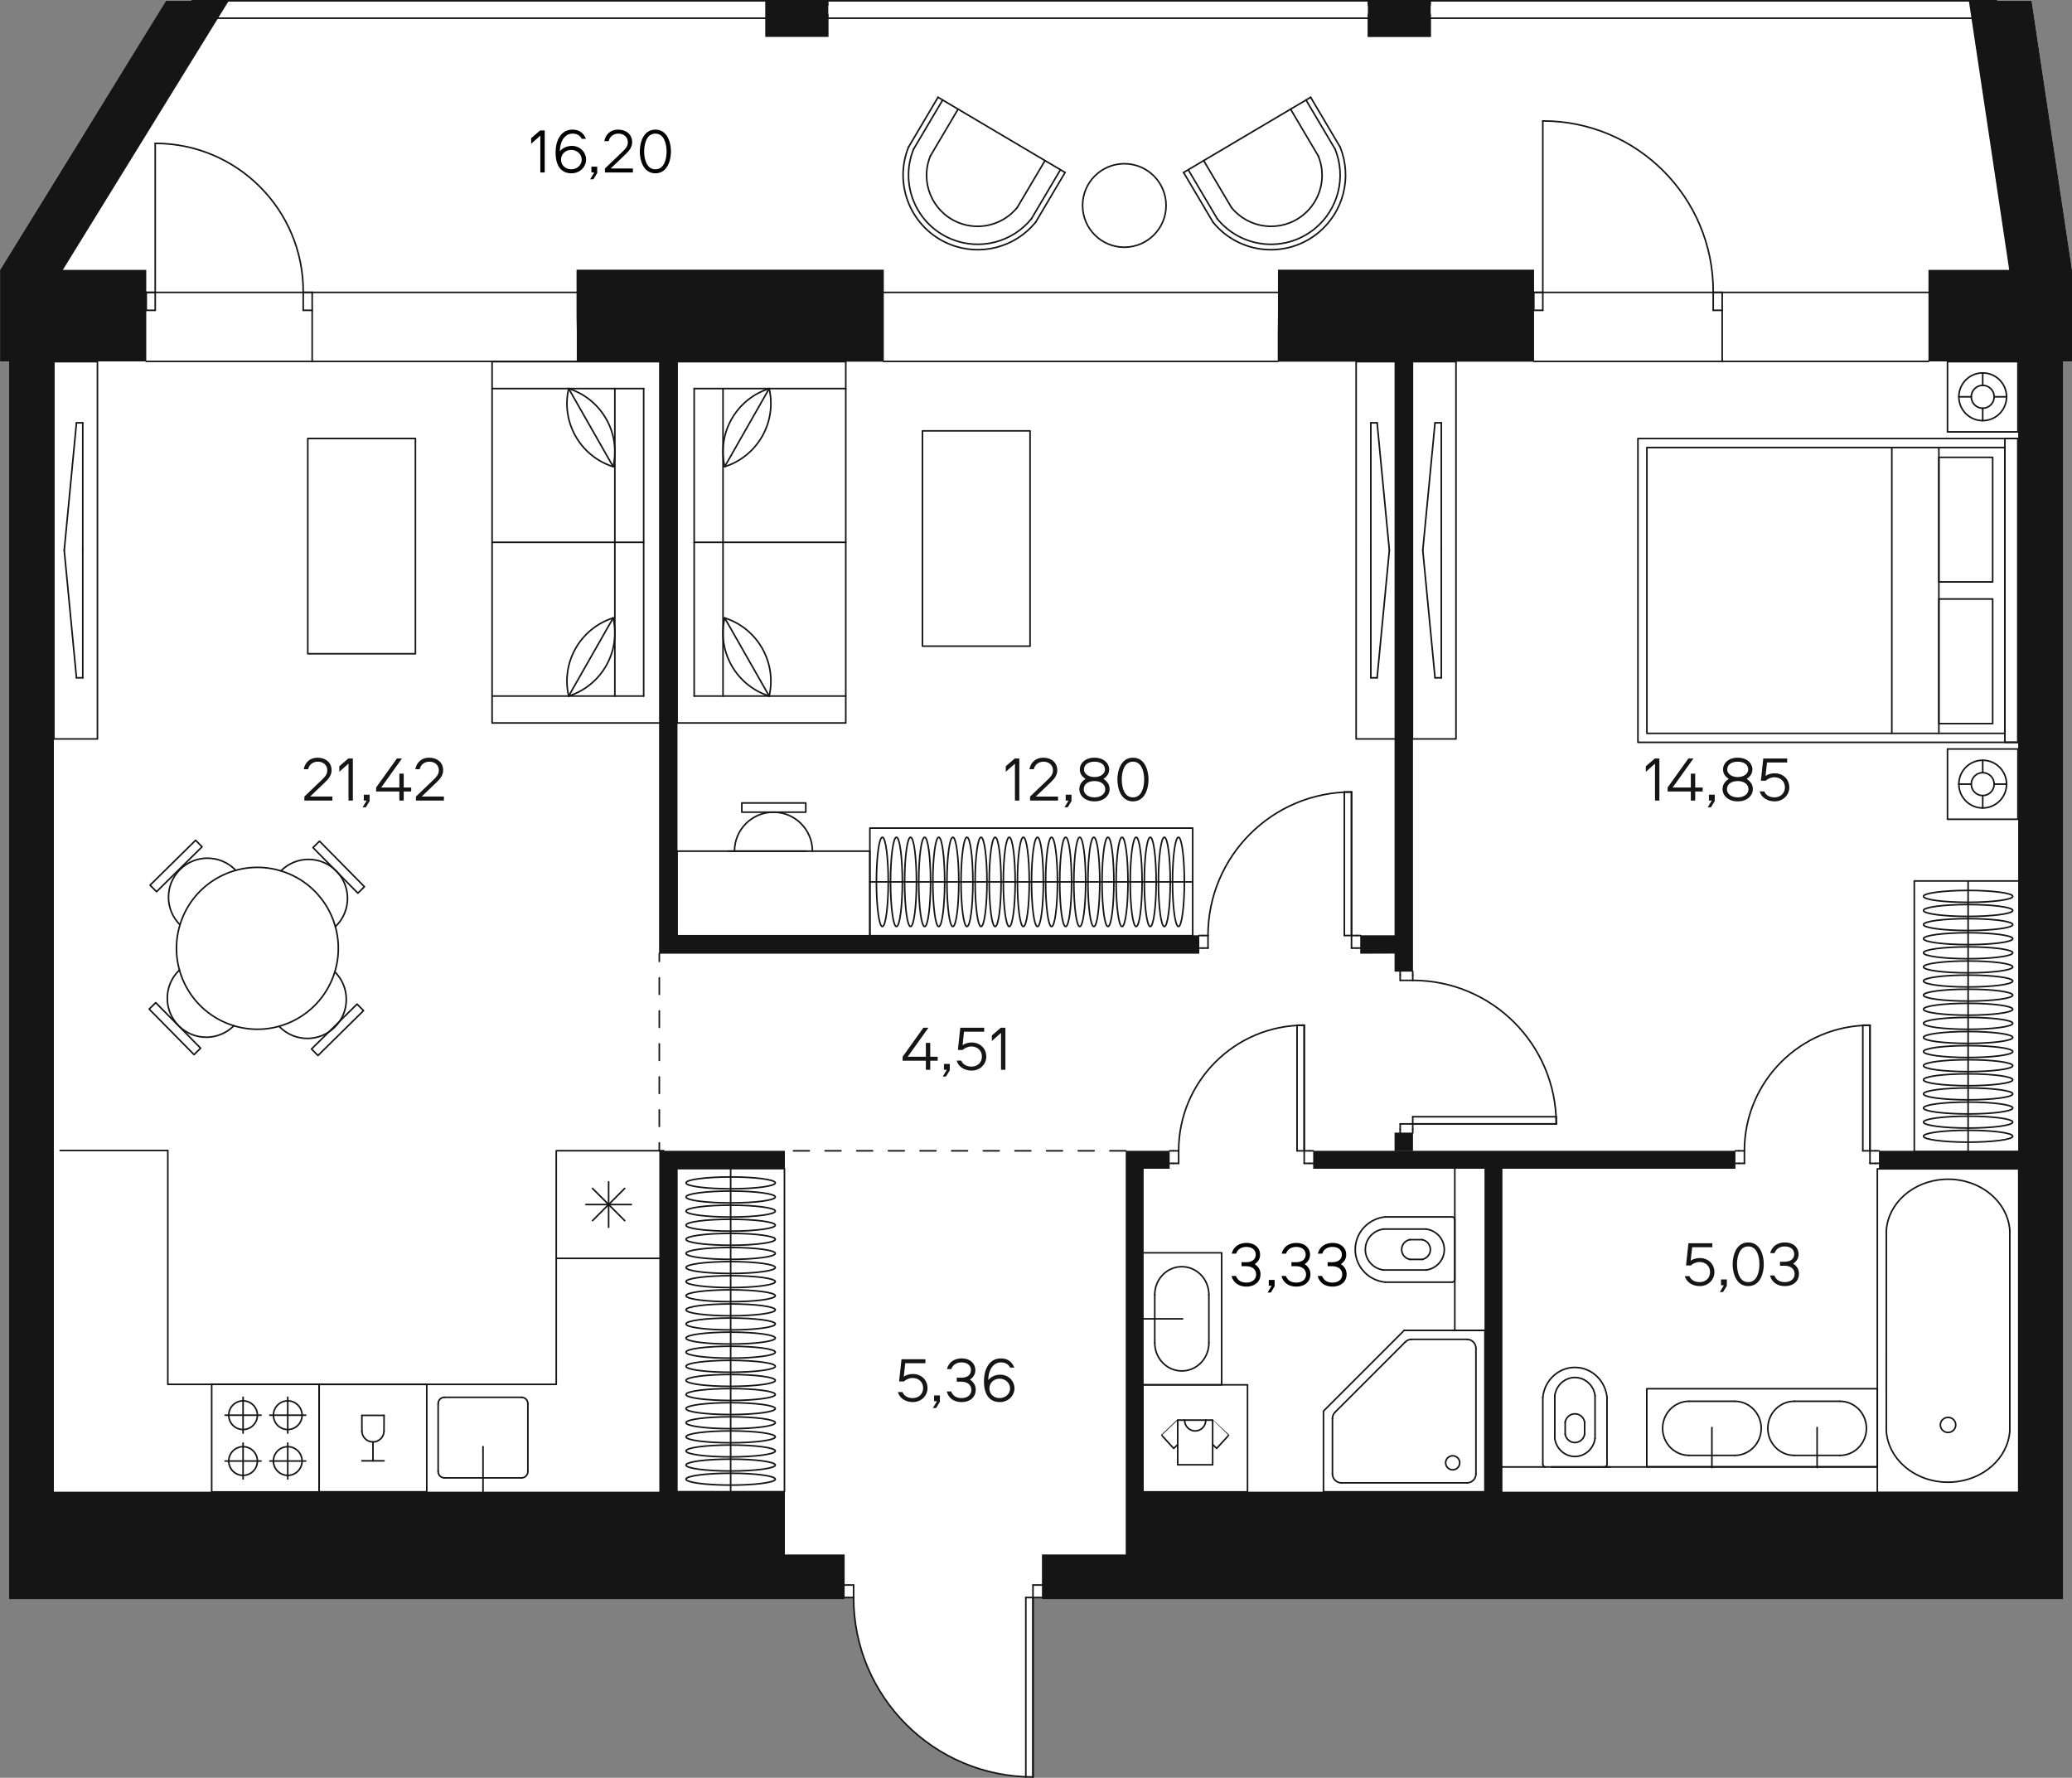 <?xml version="1.0" encoding="utf-8"?>
<!-- Generator: Adobe Illustrator 22.0.0, SVG Export Plug-In . SVG Version: 6.00 Build 0)  -->
<svg version="1.1" id="Layer_1" xmlns="http://www.w3.org/2000/svg" xmlns:xlink="http://www.w3.org/1999/xlink" x="0px" y="0px"
	 width="785.826px" height="674.148px" viewBox="0 0 785.826 674.148" enable-background="new 0 0 785.826 674.148"
	 xml:space="preserve">
<rect x="0" y="0" width="785.826" height="674.148" fill="#808080" stroke="none"/>
<g id="fpn">
	<path fill="#FFFFFF" d="M426.96,606.51h13.56H782.4v-40.86V395.61v-6.84V245.01V137.07h3.42v-34.74l-3.78-25.2l-10.56-70.5
		l-0.18-1.2l-0.78-5.16h-13.38H746.7h-204V0.21h-7.02v0.06h-10.02V0.21h-6.96v0.06H314.22V0.21h-24v0.06H86.76H72.84h-9.9l-1.2,2.04
		L48.12,24.39l-13.38,21.6L0,102.33v34.74h3.42v73.68v11.34v68.58v26.82v71.28v6.84v81.72v88.32v40.86h280.62h13.62h22.68v-0.72
		h1.38h2.04c0,36.72,28.98,66.54,65.28,67.98c0.9,0.06,1.86,0.06,2.76,0.06v-68.04h2.04h1.32v0.72L426.96,606.51L426.96,606.51z"/>
</g>
<g id="doors">
	
		<polyline fill="none" stroke="#151515" stroke-width="0.6" stroke-linecap="round" stroke-linejoin="round" stroke-miterlimit="10" points="
		757.167,6.906 75.783,6.906 72.822,0.3 757.167,0.3 	"/>
	
		<line fill="none" stroke="#151515" stroke-width="0.6" stroke-linecap="round" stroke-linejoin="round" stroke-miterlimit="10" x1="395.175" y1="601.05" x2="393.813" y2="601.05"/>
	
		<line fill="none" stroke="#151515" stroke-width="0.6" stroke-linecap="round" stroke-linejoin="round" stroke-miterlimit="10" x1="393.813" y1="605.811" x2="395.175" y2="605.811"/>
	
		<line fill="none" stroke="#151515" stroke-width="0.6" stroke-linecap="round" stroke-linejoin="round" stroke-miterlimit="10" x1="320.334" y1="605.811" x2="321.696" y2="605.811"/>
	
		<line fill="none" stroke="#151515" stroke-width="0.6" stroke-linecap="round" stroke-linejoin="round" stroke-miterlimit="10" x1="321.696" y1="601.05" x2="320.334" y2="601.05"/>
	
		<line fill="none" stroke="#151515" stroke-width="0.6" stroke-linecap="round" stroke-linejoin="round" stroke-miterlimit="10" x1="321.696" y1="605.811" x2="323.736" y2="605.811"/>
	
		<line fill="none" stroke="#151515" stroke-width="0.6" stroke-linecap="round" stroke-linejoin="round" stroke-miterlimit="10" x1="323.736" y1="605.811" x2="323.736" y2="601.05"/>
	
		<line fill="none" stroke="#151515" stroke-width="0.6" stroke-linecap="round" stroke-linejoin="round" stroke-miterlimit="10" x1="323.736" y1="601.05" x2="321.696" y2="601.05"/>
	
		<line fill="none" stroke="#151515" stroke-width="0.6" stroke-linecap="round" stroke-linejoin="round" stroke-miterlimit="10" x1="393.813" y1="601.05" x2="391.773" y2="601.05"/>
	
		<line fill="none" stroke="#151515" stroke-width="0.6" stroke-linecap="round" stroke-linejoin="round" stroke-miterlimit="10" x1="391.773" y1="601.05" x2="391.773" y2="605.811"/>
	
		<line fill="none" stroke="#151515" stroke-width="0.6" stroke-linecap="round" stroke-linejoin="round" stroke-miterlimit="10" x1="391.773" y1="605.811" x2="393.813" y2="605.811"/>
	
		<line fill="none" stroke="#151515" stroke-width="0.6" stroke-linecap="round" stroke-linejoin="round" stroke-miterlimit="10" x1="514.617" y1="354.762" x2="515.976" y2="354.762"/>
	
		<line fill="none" stroke="#151515" stroke-width="0.6" stroke-linecap="round" stroke-linejoin="round" stroke-miterlimit="10" x1="515.976" y1="359.526" x2="514.617" y2="359.526"/>
	
		<line fill="none" stroke="#151515" stroke-width="0.6" stroke-linecap="round" stroke-linejoin="round" stroke-miterlimit="10" x1="456.105" y1="359.526" x2="454.746" y2="359.526"/>
	
		<line fill="none" stroke="#151515" stroke-width="0.6" stroke-linecap="round" stroke-linejoin="round" stroke-miterlimit="10" x1="454.746" y1="354.762" x2="456.105" y2="354.762"/>
	
		<line fill="none" stroke="#151515" stroke-width="0.6" stroke-linecap="round" stroke-linejoin="round" stroke-miterlimit="10" x1="512.574" y1="354.762" x2="514.617" y2="354.762"/>
	
		<line fill="none" stroke="#151515" stroke-width="0.6" stroke-linecap="round" stroke-linejoin="round" stroke-miterlimit="10" x1="512.574" y1="359.526" x2="512.574" y2="354.762"/>
	
		<line fill="none" stroke="#151515" stroke-width="0.6" stroke-linecap="round" stroke-linejoin="round" stroke-miterlimit="10" x1="514.617" y1="359.526" x2="512.574" y2="359.526"/>
	
		<line fill="none" stroke="#151515" stroke-width="0.6" stroke-linecap="round" stroke-linejoin="round" stroke-miterlimit="10" x1="458.148" y1="359.526" x2="456.105" y2="359.526"/>
	
		<line fill="none" stroke="#151515" stroke-width="0.6" stroke-linecap="round" stroke-linejoin="round" stroke-miterlimit="10" x1="458.148" y1="354.762" x2="458.148" y2="359.526"/>
	
		<line fill="none" stroke="#151515" stroke-width="0.6" stroke-linecap="round" stroke-linejoin="round" stroke-miterlimit="10" x1="456.105" y1="354.762" x2="458.148" y2="354.762"/>
	
		<line fill="none" stroke="#151515" stroke-width="0.6" stroke-linecap="round" stroke-linejoin="round" stroke-miterlimit="10" x1="444.972" y1="441.168" x2="443.61" y2="441.168"/>
	
		<line fill="none" stroke="#151515" stroke-width="0.6" stroke-linecap="round" stroke-linejoin="round" stroke-miterlimit="10" x1="443.61" y1="436.404" x2="444.972" y2="436.404"/>
	
		<line fill="none" stroke="#151515" stroke-width="0.6" stroke-linecap="round" stroke-linejoin="round" stroke-miterlimit="10" x1="496.68" y1="436.404" x2="498.039" y2="436.404"/>
	
		<line fill="none" stroke="#151515" stroke-width="0.6" stroke-linecap="round" stroke-linejoin="round" stroke-miterlimit="10" x1="498.039" y1="441.168" x2="496.68" y2="441.168"/>
	
		<line fill="none" stroke="#151515" stroke-width="0.6" stroke-linecap="round" stroke-linejoin="round" stroke-miterlimit="10" x1="494.637" y1="436.404" x2="496.68" y2="436.404"/>
	
		<line fill="none" stroke="#151515" stroke-width="0.6" stroke-linecap="round" stroke-linejoin="round" stroke-miterlimit="10" x1="494.637" y1="441.168" x2="494.637" y2="436.404"/>
	
		<line fill="none" stroke="#151515" stroke-width="0.6" stroke-linecap="round" stroke-linejoin="round" stroke-miterlimit="10" x1="496.68" y1="441.168" x2="494.637" y2="441.168"/>
	
		<line fill="none" stroke="#151515" stroke-width="0.6" stroke-linecap="round" stroke-linejoin="round" stroke-miterlimit="10" x1="447.012" y1="441.168" x2="444.972" y2="441.168"/>
	
		<line fill="none" stroke="#151515" stroke-width="0.6" stroke-linecap="round" stroke-linejoin="round" stroke-miterlimit="10" x1="447.012" y1="436.404" x2="447.012" y2="441.168"/>
	
		<line fill="none" stroke="#151515" stroke-width="0.6" stroke-linecap="round" stroke-linejoin="round" stroke-miterlimit="10" x1="444.972" y1="436.404" x2="447.012" y2="436.404"/>
	
		<line fill="none" stroke="#151515" stroke-width="0.6" stroke-linecap="round" stroke-linejoin="round" stroke-miterlimit="10" x1="659.547" y1="441.168" x2="658.185" y2="441.168"/>
	
		<line fill="none" stroke="#151515" stroke-width="0.6" stroke-linecap="round" stroke-linejoin="round" stroke-miterlimit="10" x1="658.185" y1="436.404" x2="659.547" y2="436.404"/>
	
		<line fill="none" stroke="#151515" stroke-width="0.6" stroke-linecap="round" stroke-linejoin="round" stroke-miterlimit="10" x1="711.255" y1="436.404" x2="712.614" y2="436.404"/>
	
		<line fill="none" stroke="#151515" stroke-width="0.6" stroke-linecap="round" stroke-linejoin="round" stroke-miterlimit="10" x1="712.614" y1="441.168" x2="711.255" y2="441.168"/>
	
		<line fill="none" stroke="#151515" stroke-width="0.6" stroke-linecap="round" stroke-linejoin="round" stroke-miterlimit="10" x1="709.212" y1="436.404" x2="711.255" y2="436.404"/>
	
		<line fill="none" stroke="#151515" stroke-width="0.6" stroke-linecap="round" stroke-linejoin="round" stroke-miterlimit="10" x1="709.212" y1="441.168" x2="709.212" y2="436.404"/>
	
		<line fill="none" stroke="#151515" stroke-width="0.6" stroke-linecap="round" stroke-linejoin="round" stroke-miterlimit="10" x1="711.255" y1="441.168" x2="709.212" y2="441.168"/>
	
		<line fill="none" stroke="#151515" stroke-width="0.6" stroke-linecap="round" stroke-linejoin="round" stroke-miterlimit="10" x1="661.587" y1="441.168" x2="659.547" y2="441.168"/>
	
		<line fill="none" stroke="#151515" stroke-width="0.6" stroke-linecap="round" stroke-linejoin="round" stroke-miterlimit="10" x1="661.587" y1="436.404" x2="661.587" y2="441.168"/>
	
		<line fill="none" stroke="#151515" stroke-width="0.6" stroke-linecap="round" stroke-linejoin="round" stroke-miterlimit="10" x1="659.547" y1="436.404" x2="661.587" y2="436.404"/>
	
		<line fill="none" stroke="#151515" stroke-width="0.6" stroke-linecap="round" stroke-linejoin="round" stroke-miterlimit="10" x1="535.797" y1="428.241" x2="535.797" y2="429.6"/>
	
		<line fill="none" stroke="#151515" stroke-width="0.6" stroke-linecap="round" stroke-linejoin="round" stroke-miterlimit="10" x1="531.033" y1="429.6" x2="531.033" y2="428.241"/>
	
		<line fill="none" stroke="#151515" stroke-width="0.6" stroke-linecap="round" stroke-linejoin="round" stroke-miterlimit="10" x1="531.033" y1="369.729" x2="531.033" y2="368.37"/>
	
		<line fill="none" stroke="#151515" stroke-width="0.6" stroke-linecap="round" stroke-linejoin="round" stroke-miterlimit="10" x1="535.797" y1="368.37" x2="535.797" y2="369.729"/>
	
		<line fill="none" stroke="#151515" stroke-width="0.6" stroke-linecap="round" stroke-linejoin="round" stroke-miterlimit="10" x1="535.797" y1="426.198" x2="535.797" y2="428.241"/>
	
		<line fill="none" stroke="#151515" stroke-width="0.6" stroke-linecap="round" stroke-linejoin="round" stroke-miterlimit="10" x1="531.033" y1="426.198" x2="535.797" y2="426.198"/>
	
		<line fill="none" stroke="#151515" stroke-width="0.6" stroke-linecap="round" stroke-linejoin="round" stroke-miterlimit="10" x1="531.033" y1="428.241" x2="531.033" y2="426.198"/>
	
		<line fill="none" stroke="#151515" stroke-width="0.6" stroke-linecap="round" stroke-linejoin="round" stroke-miterlimit="10" x1="531.033" y1="371.772" x2="531.033" y2="369.729"/>
	
		<line fill="none" stroke="#151515" stroke-width="0.6" stroke-linecap="round" stroke-linejoin="round" stroke-miterlimit="10" x1="535.797" y1="371.772" x2="531.033" y2="371.772"/>
	
		<line fill="none" stroke="#151515" stroke-width="0.6" stroke-linecap="round" stroke-linejoin="round" stroke-miterlimit="10" x1="535.797" y1="369.729" x2="535.797" y2="371.772"/>
	<path fill="none" stroke="#151515" stroke-width="0.6" stroke-linecap="round" stroke-linejoin="round" stroke-miterlimit="10" d="
		M323.736,605.811c0,37.575,30.459,68.034,68.034,68.034"/>
	<path fill="none" stroke="#151515" stroke-width="0.6" stroke-linecap="round" stroke-linejoin="round" stroke-miterlimit="10" d="
		M512.574,300.333c-30.06,0-54.429,24.369-54.429,54.429"/>
	<path fill="none" stroke="#151515" stroke-width="0.6" stroke-linecap="round" stroke-linejoin="round" stroke-miterlimit="10" d="
		M494.637,388.779c-26.301,0-47.625,21.321-47.625,47.625"/>
	<path fill="none" stroke="#151515" stroke-width="0.6" stroke-linecap="round" stroke-linejoin="round" stroke-miterlimit="10" d="
		M709.212,388.779c-26.301,0-47.625,21.321-47.625,47.625"/>
	<path fill="none" stroke="#151515" stroke-width="0.6" stroke-linecap="round" stroke-linejoin="round" stroke-miterlimit="10" d="
		M590.226,426.198c0-30.06-24.369-54.429-54.429-54.429"/>
	
		<line fill="none" stroke="#151515" stroke-width="0.6" stroke-linecap="round" stroke-linejoin="round" stroke-miterlimit="10" x1="391.773" y1="605.811" x2="391.773" y2="673.848"/>
	
		<line fill="none" stroke="#151515" stroke-width="0.6" stroke-linecap="round" stroke-linejoin="round" stroke-miterlimit="10" x1="391.773" y1="605.811" x2="391.773" y2="673.848"/>
	
		<line fill="none" stroke="#151515" stroke-width="0.6" stroke-linecap="round" stroke-linejoin="round" stroke-miterlimit="10" x1="389.052" y1="605.811" x2="391.773" y2="605.811"/>
	
		<line fill="none" stroke="#151515" stroke-width="0.6" stroke-linecap="round" stroke-linejoin="round" stroke-miterlimit="10" x1="389.052" y1="673.848" x2="389.052" y2="605.811"/>
	
		<line fill="none" stroke="#151515" stroke-width="0.6" stroke-linecap="round" stroke-linejoin="round" stroke-miterlimit="10" x1="512.574" y1="354.762" x2="512.574" y2="300.333"/>
	
		<line fill="none" stroke="#151515" stroke-width="0.6" stroke-linecap="round" stroke-linejoin="round" stroke-miterlimit="10" x1="509.853" y1="300.333" x2="509.853" y2="354.762"/>
	
		<line fill="none" stroke="#151515" stroke-width="0.6" stroke-linecap="round" stroke-linejoin="round" stroke-miterlimit="10" x1="509.853" y1="354.762" x2="512.574" y2="354.762"/>
	
		<line fill="none" stroke="#151515" stroke-width="0.6" stroke-linecap="round" stroke-linejoin="round" stroke-miterlimit="10" x1="512.574" y1="354.762" x2="512.574" y2="300.333"/>
	
		<line fill="none" stroke="#151515" stroke-width="0.6" stroke-linecap="round" stroke-linejoin="round" stroke-miterlimit="10" x1="512.574" y1="300.333" x2="509.853" y2="300.333"/>
	
		<line fill="none" stroke="#151515" stroke-width="0.6" stroke-linecap="round" stroke-linejoin="round" stroke-miterlimit="10" x1="494.637" y1="436.404" x2="494.637" y2="388.779"/>
	
		<line fill="none" stroke="#151515" stroke-width="0.6" stroke-linecap="round" stroke-linejoin="round" stroke-miterlimit="10" x1="491.916" y1="388.779" x2="491.916" y2="436.404"/>
	
		<line fill="none" stroke="#151515" stroke-width="0.6" stroke-linecap="round" stroke-linejoin="round" stroke-miterlimit="10" x1="491.916" y1="436.404" x2="494.637" y2="436.404"/>
	
		<line fill="none" stroke="#151515" stroke-width="0.6" stroke-linecap="round" stroke-linejoin="round" stroke-miterlimit="10" x1="494.637" y1="436.404" x2="494.637" y2="388.779"/>
	
		<line fill="none" stroke="#151515" stroke-width="0.6" stroke-linecap="round" stroke-linejoin="round" stroke-miterlimit="10" x1="494.637" y1="388.779" x2="491.916" y2="388.779"/>
	
		<line fill="none" stroke="#151515" stroke-width="0.6" stroke-linecap="round" stroke-linejoin="round" stroke-miterlimit="10" x1="709.212" y1="436.404" x2="709.212" y2="388.779"/>
	
		<line fill="none" stroke="#151515" stroke-width="0.6" stroke-linecap="round" stroke-linejoin="round" stroke-miterlimit="10" x1="706.491" y1="388.779" x2="706.491" y2="436.404"/>
	
		<line fill="none" stroke="#151515" stroke-width="0.6" stroke-linecap="round" stroke-linejoin="round" stroke-miterlimit="10" x1="706.491" y1="436.404" x2="709.212" y2="436.404"/>
	
		<line fill="none" stroke="#151515" stroke-width="0.6" stroke-linecap="round" stroke-linejoin="round" stroke-miterlimit="10" x1="709.212" y1="436.404" x2="709.212" y2="388.779"/>
	
		<line fill="none" stroke="#151515" stroke-width="0.6" stroke-linecap="round" stroke-linejoin="round" stroke-miterlimit="10" x1="709.212" y1="388.779" x2="706.491" y2="388.779"/>
	
		<line fill="none" stroke="#151515" stroke-width="0.6" stroke-linecap="round" stroke-linejoin="round" stroke-miterlimit="10" x1="535.797" y1="426.198" x2="590.226" y2="426.198"/>
	
		<line fill="none" stroke="#151515" stroke-width="0.6" stroke-linecap="round" stroke-linejoin="round" stroke-miterlimit="10" x1="590.226" y1="423.477" x2="535.797" y2="423.477"/>
	
		<line fill="none" stroke="#151515" stroke-width="0.6" stroke-linecap="round" stroke-linejoin="round" stroke-miterlimit="10" x1="535.797" y1="423.477" x2="535.797" y2="426.198"/>
	
		<line fill="none" stroke="#151515" stroke-width="0.6" stroke-linecap="round" stroke-linejoin="round" stroke-miterlimit="10" x1="535.797" y1="426.198" x2="590.226" y2="426.198"/>
	
		<line fill="none" stroke="#151515" stroke-width="0.6" stroke-linecap="round" stroke-linejoin="round" stroke-miterlimit="10" x1="590.226" y1="426.198" x2="590.226" y2="423.477"/>
	
		<line fill="none" stroke="#151515" stroke-width="0.6" stroke-linecap="round" stroke-linejoin="round" stroke-miterlimit="10" x1="55.467" y1="137.049" x2="218.754" y2="137.049"/>
	
		<line fill="none" stroke="#151515" stroke-width="0.6" stroke-linecap="round" stroke-linejoin="round" stroke-miterlimit="10" x1="335.094" y1="137.049" x2="484.599" y2="137.049"/>
	
		<line fill="none" stroke="#151515" stroke-width="0.6" stroke-linecap="round" stroke-linejoin="round" stroke-miterlimit="10" x1="581.721" y1="137.049" x2="731.397" y2="137.049"/>
	
		<line fill="none" stroke="#151515" stroke-width="0.6" stroke-linecap="round" stroke-linejoin="round" stroke-miterlimit="10" x1="58.869" y1="54.366" x2="58.869" y2="110.496"/>
	
		<line fill="none" stroke="#151515" stroke-width="0.6" stroke-linecap="round" stroke-linejoin="round" stroke-miterlimit="10" x1="218.754" y1="110.874" x2="19.476" y2="110.874"/>
	
		<line fill="none" stroke="#151515" stroke-width="0.6" stroke-linecap="round" stroke-linejoin="round" stroke-miterlimit="10" x1="55.467" y1="117.675" x2="58.869" y2="117.675"/>
	
		<line fill="none" stroke="#151515" stroke-width="0.6" stroke-linecap="round" stroke-linejoin="round" stroke-miterlimit="10" x1="58.869" y1="117.675" x2="58.869" y2="110.874"/>
	
		<line fill="none" stroke="#151515" stroke-width="0.6" stroke-linecap="round" stroke-linejoin="round" stroke-miterlimit="10" x1="58.869" y1="110.874" x2="55.467" y2="110.874"/>
	
		<line fill="none" stroke="#151515" stroke-width="0.6" stroke-linecap="round" stroke-linejoin="round" stroke-miterlimit="10" x1="55.467" y1="110.874" x2="55.467" y2="117.675"/>
	
		<line fill="none" stroke="#151515" stroke-width="0.6" stroke-linecap="round" stroke-linejoin="round" stroke-miterlimit="10" x1="114.999" y1="117.675" x2="118.401" y2="117.675"/>
	
		<line fill="none" stroke="#151515" stroke-width="0.6" stroke-linecap="round" stroke-linejoin="round" stroke-miterlimit="10" x1="118.401" y1="137.049" x2="118.401" y2="110.874"/>
	
		<line fill="none" stroke="#151515" stroke-width="0.6" stroke-linecap="round" stroke-linejoin="round" stroke-miterlimit="10" x1="118.401" y1="110.874" x2="114.999" y2="110.874"/>
	
		<line fill="none" stroke="#151515" stroke-width="0.6" stroke-linecap="round" stroke-linejoin="round" stroke-miterlimit="10" x1="114.999" y1="110.874" x2="114.999" y2="117.675"/>
	<path fill="none" stroke="#151515" stroke-width="0.6" stroke-linecap="round" stroke-linejoin="round" stroke-miterlimit="10" d="
		M114.999,110.496c0-30.999-25.131-56.13-56.13-56.13"/>
	
		<line fill="none" stroke="#151515" stroke-width="0.6" stroke-linecap="round" stroke-linejoin="round" stroke-miterlimit="10" x1="585.123" y1="45.861" x2="585.123" y2="110.496"/>
	
		<line fill="none" stroke="#151515" stroke-width="0.6" stroke-linecap="round" stroke-linejoin="round" stroke-miterlimit="10" x1="748.176" y1="110.874" x2="321.024" y2="110.874"/>
	
		<line fill="none" stroke="#151515" stroke-width="0.6" stroke-linecap="round" stroke-linejoin="round" stroke-miterlimit="10" x1="581.721" y1="117.675" x2="585.123" y2="117.675"/>
	
		<line fill="none" stroke="#151515" stroke-width="0.6" stroke-linecap="round" stroke-linejoin="round" stroke-miterlimit="10" x1="585.123" y1="117.675" x2="585.123" y2="110.874"/>
	
		<line fill="none" stroke="#151515" stroke-width="0.6" stroke-linecap="round" stroke-linejoin="round" stroke-miterlimit="10" x1="585.123" y1="110.874" x2="581.721" y2="110.874"/>
	
		<line fill="none" stroke="#151515" stroke-width="0.6" stroke-linecap="round" stroke-linejoin="round" stroke-miterlimit="10" x1="581.721" y1="110.874" x2="581.721" y2="117.675"/>
	
		<line fill="none" stroke="#151515" stroke-width="0.6" stroke-linecap="round" stroke-linejoin="round" stroke-miterlimit="10" x1="649.755" y1="117.675" x2="653.157" y2="117.675"/>
	
		<line fill="none" stroke="#151515" stroke-width="0.6" stroke-linecap="round" stroke-linejoin="round" stroke-miterlimit="10" x1="653.157" y1="137.049" x2="653.157" y2="110.874"/>
	
		<line fill="none" stroke="#151515" stroke-width="0.6" stroke-linecap="round" stroke-linejoin="round" stroke-miterlimit="10" x1="653.157" y1="110.874" x2="649.755" y2="110.874"/>
	
		<line fill="none" stroke="#151515" stroke-width="0.6" stroke-linecap="round" stroke-linejoin="round" stroke-miterlimit="10" x1="649.755" y1="110.874" x2="649.755" y2="117.675"/>
	<path fill="none" stroke="#151515" stroke-width="0.6" stroke-linecap="round" stroke-linejoin="round" stroke-miterlimit="10" d="
		M649.755,110.496c0-35.697-28.938-64.632-64.632-64.632"/>
</g>
<g id="mebel">
	
		<rect x="256.698" y="443.154" fill="none" stroke="#151515" stroke-width="0.6" stroke-linecap="round" stroke-linejoin="round" stroke-miterlimit="10" width="40.818" height="122.511"/>
	
		<line fill="none" stroke="#151515" stroke-width="0.6" stroke-linecap="round" stroke-linejoin="round" stroke-miterlimit="10" x1="277.107" y1="443.154" x2="277.107" y2="565.665"/>
	<path fill="none" stroke="#151515" stroke-width="0.6" stroke-linecap="round" stroke-linejoin="round" stroke-miterlimit="10" d="
		M260.166,560.922c0,1.242,7.584,2.25,16.941,2.25c9.354,0,16.941-1.008,16.941-2.25s-7.584-2.25-16.941-2.25
		C267.75,558.675,260.166,559.68,260.166,560.922L260.166,560.922z"/>
	<path fill="none" stroke="#151515" stroke-width="0.6" stroke-linecap="round" stroke-linejoin="round" stroke-miterlimit="10" d="
		M260.166,555.573c0,1.242,7.584,2.25,16.941,2.25c9.354,0,16.941-1.008,16.941-2.25s-7.584-2.25-16.941-2.25
		S260.166,554.331,260.166,555.573L260.166,555.573z"/>
	<path fill="none" stroke="#151515" stroke-width="0.6" stroke-linecap="round" stroke-linejoin="round" stroke-miterlimit="10" d="
		M260.166,550.221c0,1.242,7.584,2.25,16.941,2.25c9.354,0,16.941-1.008,16.941-2.25s-7.584-2.25-16.941-2.25
		C267.75,547.974,260.166,548.979,260.166,550.221L260.166,550.221z"/>
	<path fill="none" stroke="#151515" stroke-width="0.6" stroke-linecap="round" stroke-linejoin="round" stroke-miterlimit="10" d="
		M260.166,544.872c0,1.242,7.584,2.25,16.941,2.25c9.354,0,16.941-1.008,16.941-2.25s-7.584-2.25-16.941-2.25
		S260.166,543.63,260.166,544.872L260.166,544.872z"/>
	<path fill="none" stroke="#151515" stroke-width="0.6" stroke-linecap="round" stroke-linejoin="round" stroke-miterlimit="10" d="
		M260.166,539.52c0,1.242,7.584,2.25,16.941,2.25c9.354,0,16.941-1.008,16.941-2.25s-7.584-2.25-16.941-2.25
		C267.75,537.273,260.166,538.278,260.166,539.52L260.166,539.52z"/>
	<path fill="none" stroke="#151515" stroke-width="0.6" stroke-linecap="round" stroke-linejoin="round" stroke-miterlimit="10" d="
		M260.166,534.171c0,1.242,7.584,2.25,16.941,2.25c9.354,0,16.941-1.008,16.941-2.25s-7.584-2.25-16.941-2.25
		S260.166,532.929,260.166,534.171L260.166,534.171z"/>
	<path fill="none" stroke="#151515" stroke-width="0.6" stroke-linecap="round" stroke-linejoin="round" stroke-miterlimit="10" d="
		M260.166,528.819c0,1.242,7.584,2.25,16.941,2.25c9.354,0,16.941-1.008,16.941-2.25s-7.584-2.25-16.941-2.25
		C267.75,526.572,260.166,527.577,260.166,528.819L260.166,528.819z"/>
	<path fill="none" stroke="#151515" stroke-width="0.6" stroke-linecap="round" stroke-linejoin="round" stroke-miterlimit="10" d="
		M260.166,523.47c0,1.242,7.584,2.25,16.941,2.25c9.354,0,16.941-1.008,16.941-2.25s-7.584-2.25-16.941-2.25
		S260.166,522.228,260.166,523.47L260.166,523.47z"/>
	<path fill="none" stroke="#151515" stroke-width="0.6" stroke-linecap="round" stroke-linejoin="round" stroke-miterlimit="10" d="
		M260.166,518.118c0,1.242,7.584,2.25,16.941,2.25c9.354,0,16.941-1.008,16.941-2.25s-7.584-2.25-16.941-2.25
		C267.75,515.871,260.166,516.876,260.166,518.118L260.166,518.118z"/>
	<path fill="none" stroke="#151515" stroke-width="0.6" stroke-linecap="round" stroke-linejoin="round" stroke-miterlimit="10" d="
		M260.166,512.769c0,1.242,7.584,2.25,16.941,2.25c9.354,0,16.941-1.008,16.941-2.25c0-1.242-7.584-2.25-16.941-2.25
		S260.166,511.527,260.166,512.769L260.166,512.769z"/>
	<path fill="none" stroke="#151515" stroke-width="0.6" stroke-linecap="round" stroke-linejoin="round" stroke-miterlimit="10" d="
		M260.166,507.417c0,1.242,7.584,2.25,16.941,2.25c9.354,0,16.941-1.008,16.941-2.25s-7.584-2.25-16.941-2.25
		C267.75,505.17,260.166,506.175,260.166,507.417L260.166,507.417z"/>
	<path fill="none" stroke="#151515" stroke-width="0.6" stroke-linecap="round" stroke-linejoin="round" stroke-miterlimit="10" d="
		M260.166,502.068c0,1.242,7.584,2.25,16.941,2.25c9.354,0,16.941-1.008,16.941-2.25s-7.584-2.25-16.941-2.25
		S260.166,500.826,260.166,502.068L260.166,502.068z"/>
	<path fill="none" stroke="#151515" stroke-width="0.6" stroke-linecap="round" stroke-linejoin="round" stroke-miterlimit="10" d="
		M260.166,496.716c0,1.242,7.584,2.25,16.941,2.25c9.354,0,16.941-1.008,16.941-2.25s-7.584-2.25-16.941-2.25
		C267.75,494.469,260.166,495.474,260.166,496.716L260.166,496.716z"/>
	<path fill="none" stroke="#151515" stroke-width="0.6" stroke-linecap="round" stroke-linejoin="round" stroke-miterlimit="10" d="
		M260.166,491.367c0,1.242,7.584,2.25,16.941,2.25c9.354,0,16.941-1.008,16.941-2.25s-7.584-2.25-16.941-2.25
		S260.166,490.125,260.166,491.367L260.166,491.367z"/>
	<path fill="none" stroke="#151515" stroke-width="0.6" stroke-linecap="round" stroke-linejoin="round" stroke-miterlimit="10" d="
		M260.166,486.015c0,1.242,7.584,2.25,16.941,2.25c9.354,0,16.941-1.008,16.941-2.25s-7.584-2.25-16.941-2.25
		C267.75,483.768,260.166,484.773,260.166,486.015L260.166,486.015z"/>
	<path fill="none" stroke="#151515" stroke-width="0.6" stroke-linecap="round" stroke-linejoin="round" stroke-miterlimit="10" d="
		M260.166,480.666c0,1.242,7.584,2.25,16.941,2.25c9.354,0,16.941-1.008,16.941-2.25s-7.584-2.25-16.941-2.25
		S260.166,479.424,260.166,480.666L260.166,480.666z"/>
	<path fill="none" stroke="#151515" stroke-width="0.6" stroke-linecap="round" stroke-linejoin="round" stroke-miterlimit="10" d="
		M260.166,475.314c0,1.242,7.584,2.25,16.941,2.25c9.354,0,16.941-1.008,16.941-2.25s-7.584-2.25-16.941-2.25
		S260.166,474.072,260.166,475.314L260.166,475.314z"/>
	<path fill="none" stroke="#151515" stroke-width="0.6" stroke-linecap="round" stroke-linejoin="round" stroke-miterlimit="10" d="
		M260.166,469.965c0,1.242,7.584,2.25,16.941,2.25c9.354,0,16.941-1.008,16.941-2.25s-7.584-2.25-16.941-2.25
		S260.166,468.723,260.166,469.965L260.166,469.965z"/>
	<path fill="none" stroke="#151515" stroke-width="0.6" stroke-linecap="round" stroke-linejoin="round" stroke-miterlimit="10" d="
		M260.166,464.613c0,1.242,7.584,2.25,16.941,2.25c9.354,0,16.941-1.008,16.941-2.25s-7.584-2.25-16.941-2.25
		S260.166,463.371,260.166,464.613L260.166,464.613z"/>
	<path fill="none" stroke="#151515" stroke-width="0.6" stroke-linecap="round" stroke-linejoin="round" stroke-miterlimit="10" d="
		M260.166,459.264c0,1.242,7.584,2.25,16.941,2.25c9.354,0,16.941-1.008,16.941-2.25s-7.584-2.25-16.941-2.25
		S260.166,458.022,260.166,459.264L260.166,459.264z"/>
	<path fill="none" stroke="#151515" stroke-width="0.6" stroke-linecap="round" stroke-linejoin="round" stroke-miterlimit="10" d="
		M260.166,453.912c0,1.242,7.584,2.25,16.941,2.25c9.354,0,16.941-1.008,16.941-2.25s-7.584-2.25-16.941-2.25
		S260.166,452.67,260.166,453.912L260.166,453.912z"/>
	<path fill="none" stroke="#151515" stroke-width="0.6" stroke-linecap="round" stroke-linejoin="round" stroke-miterlimit="10" d="
		M260.166,448.563c0,1.242,7.584,2.25,16.941,2.25c9.354,0,16.941-1.008,16.941-2.25s-7.584-2.25-16.941-2.25
		S260.166,447.321,260.166,448.563L260.166,448.563z"/>
	
		<line fill="none" stroke="#151515" stroke-width="0.6" stroke-linecap="round" stroke-linejoin="round" stroke-miterlimit="10" x1="460.074" y1="84.297" x2="448.896" y2="65.406"/>
	
		<line fill="none" stroke="#151515" stroke-width="0.6" stroke-linecap="round" stroke-linejoin="round" stroke-miterlimit="10" x1="461.676" y1="82.992" x2="450.651" y2="64.365"/>
	
		<line fill="none" stroke="#151515" stroke-width="0.6" stroke-linecap="round" stroke-linejoin="round" stroke-miterlimit="10" x1="467.01" y1="78.648" x2="456.507" y2="60.9"/>
	
		<line fill="none" stroke="#151515" stroke-width="0.6" stroke-linecap="round" stroke-linejoin="round" stroke-miterlimit="10" x1="508.26" y1="55.779" x2="497.082" y2="36.888"/>
	
		<line fill="none" stroke="#151515" stroke-width="0.6" stroke-linecap="round" stroke-linejoin="round" stroke-miterlimit="10" x1="506.349" y1="56.556" x2="495.324" y2="37.929"/>
	
		<line fill="none" stroke="#151515" stroke-width="0.6" stroke-linecap="round" stroke-linejoin="round" stroke-miterlimit="10" x1="499.974" y1="59.142" x2="489.471" y2="41.394"/>
	<path fill="none" stroke="#151515" stroke-width="0.6" stroke-linecap="round" stroke-linejoin="round" stroke-miterlimit="10" d="
		M460.074,84.297c9.897,12.111,27.735,13.905,39.846,4.011c9.603-7.845,12.981-21.027,8.34-32.526"/>
	<path fill="none" stroke="#151515" stroke-width="0.6" stroke-linecap="round" stroke-linejoin="round" stroke-miterlimit="10" d="
		M461.676,82.992c9.162,11.235,25.698,12.912,36.933,3.75c8.922-7.275,12.06-19.515,7.74-30.186"/>
	<path fill="none" stroke="#151515" stroke-width="0.6" stroke-linecap="round" stroke-linejoin="round" stroke-miterlimit="10" d="
		M467.01,78.648c6.72,8.313,18.909,9.603,27.222,2.883c6.648-5.376,8.982-14.478,5.742-22.389"/>
	
		<line fill="none" stroke="#151515" stroke-width="0.6" stroke-linecap="round" stroke-linejoin="round" stroke-miterlimit="10" x1="497.082" y1="36.888" x2="448.896" y2="65.406"/>
	<path fill="none" stroke="#151515" stroke-width="0.6" stroke-linecap="round" stroke-linejoin="round" stroke-miterlimit="10" d="
		M410.58,77.919c0-8.745,7.089-15.834,15.834-15.834c8.745,0,15.834,7.089,15.834,15.834s-7.089,15.834-15.834,15.834
		C417.672,93.753,410.58,86.664,410.58,77.919L410.58,77.919z"/>
	
		<line fill="none" stroke="#151515" stroke-width="0.6" stroke-linecap="round" stroke-linejoin="round" stroke-miterlimit="10" x1="392.757" y1="84.297" x2="403.938" y2="65.406"/>
	
		<line fill="none" stroke="#151515" stroke-width="0.6" stroke-linecap="round" stroke-linejoin="round" stroke-miterlimit="10" x1="391.158" y1="82.992" x2="402.18" y2="64.365"/>
	
		<line fill="none" stroke="#151515" stroke-width="0.6" stroke-linecap="round" stroke-linejoin="round" stroke-miterlimit="10" x1="385.821" y1="78.648" x2="396.324" y2="60.9"/>
	
		<line fill="none" stroke="#151515" stroke-width="0.6" stroke-linecap="round" stroke-linejoin="round" stroke-miterlimit="10" x1="344.571" y1="55.779" x2="355.749" y2="36.888"/>
	
		<line fill="none" stroke="#151515" stroke-width="0.6" stroke-linecap="round" stroke-linejoin="round" stroke-miterlimit="10" x1="346.482" y1="56.556" x2="357.507" y2="37.929"/>
	
		<line fill="none" stroke="#151515" stroke-width="0.6" stroke-linecap="round" stroke-linejoin="round" stroke-miterlimit="10" x1="352.86" y1="59.142" x2="363.36" y2="41.394"/>
	<path fill="none" stroke="#151515" stroke-width="0.6" stroke-linecap="round" stroke-linejoin="round" stroke-miterlimit="10" d="
		M392.757,84.297c-7.845,9.603-21.027,12.981-32.526,8.34c-14.502-5.853-21.513-22.356-15.66-36.858"/>
	<path fill="none" stroke="#151515" stroke-width="0.6" stroke-linecap="round" stroke-linejoin="round" stroke-miterlimit="10" d="
		M391.158,82.992c-7.275,8.922-19.515,12.06-30.186,7.74c-13.437-5.439-19.923-20.739-14.487-34.179"/>
	<path fill="none" stroke="#151515" stroke-width="0.6" stroke-linecap="round" stroke-linejoin="round" stroke-miterlimit="10" d="
		M385.821,78.648c-5.376,6.648-14.478,8.982-22.389,5.742c-9.891-4.053-14.628-15.357-10.575-25.251"/>
	
		<line fill="none" stroke="#151515" stroke-width="0.6" stroke-linecap="round" stroke-linejoin="round" stroke-miterlimit="10" x1="355.749" y1="36.888" x2="403.938" y2="65.406"/>
	
		<rect x="726.015" y="334.074" fill="none" stroke="#151515" stroke-width="0.6" stroke-linecap="round" stroke-linejoin="round" stroke-miterlimit="10" width="40.818" height="102.636"/>
	
		<line fill="none" stroke="#151515" stroke-width="0.6" stroke-linecap="round" stroke-linejoin="round" stroke-miterlimit="10" x1="746.427" y1="334.074" x2="746.427" y2="436.713"/>
	<path fill="none" stroke="#151515" stroke-width="0.6" stroke-linecap="round" stroke-linejoin="round" stroke-miterlimit="10" d="
		M763.365,430.872c0,1.242-7.584,2.25-16.941,2.25c-9.354,0-16.938-1.008-16.938-2.25s7.584-2.25,16.938-2.25
		C755.781,428.625,763.365,429.63,763.365,430.872L763.365,430.872z"/>
	<path fill="none" stroke="#151515" stroke-width="0.6" stroke-linecap="round" stroke-linejoin="round" stroke-miterlimit="10" d="
		M763.365,425.523c0,1.242-7.584,2.25-16.941,2.25c-9.354,0-16.938-1.008-16.938-2.25s7.584-2.25,16.938-2.25
		C755.781,423.273,763.365,424.281,763.365,425.523L763.365,425.523z"/>
	<path fill="none" stroke="#151515" stroke-width="0.6" stroke-linecap="round" stroke-linejoin="round" stroke-miterlimit="10" d="
		M763.365,420.171c0,1.242-7.584,2.25-16.941,2.25c-9.354,0-16.938-1.008-16.938-2.25s7.584-2.25,16.938-2.25
		C755.781,417.924,763.365,418.929,763.365,420.171L763.365,420.171z"/>
	<path fill="none" stroke="#151515" stroke-width="0.6" stroke-linecap="round" stroke-linejoin="round" stroke-miterlimit="10" d="
		M763.365,414.822c0,1.242-7.584,2.25-16.941,2.25c-9.354,0-16.938-1.008-16.938-2.25s7.584-2.25,16.938-2.25
		C755.781,412.572,763.365,413.58,763.365,414.822L763.365,414.822z"/>
	<path fill="none" stroke="#151515" stroke-width="0.6" stroke-linecap="round" stroke-linejoin="round" stroke-miterlimit="10" d="
		M763.365,409.47c0,1.242-7.584,2.25-16.941,2.25c-9.354,0-16.938-1.008-16.938-2.25s7.584-2.25,16.938-2.25
		C755.781,407.223,763.365,408.228,763.365,409.47L763.365,409.47z"/>
	<path fill="none" stroke="#151515" stroke-width="0.6" stroke-linecap="round" stroke-linejoin="round" stroke-miterlimit="10" d="
		M763.365,404.121c0,1.242-7.584,2.25-16.941,2.25c-9.354,0-16.938-1.008-16.938-2.25s7.584-2.25,16.938-2.25
		C755.781,401.871,763.365,402.879,763.365,404.121L763.365,404.121z"/>
	<path fill="none" stroke="#151515" stroke-width="0.6" stroke-linecap="round" stroke-linejoin="round" stroke-miterlimit="10" d="
		M763.365,398.769c0,1.242-7.584,2.25-16.941,2.25c-9.354,0-16.938-1.008-16.938-2.25s7.584-2.25,16.938-2.25
		C755.781,396.522,763.365,397.527,763.365,398.769L763.365,398.769z"/>
	<path fill="none" stroke="#151515" stroke-width="0.6" stroke-linecap="round" stroke-linejoin="round" stroke-miterlimit="10" d="
		M763.365,393.42c0,1.242-7.584,2.25-16.941,2.25c-9.354,0-16.938-1.008-16.938-2.25s7.584-2.25,16.938-2.25
		C755.781,391.17,763.365,392.178,763.365,393.42L763.365,393.42z"/>
	<path fill="none" stroke="#151515" stroke-width="0.6" stroke-linecap="round" stroke-linejoin="round" stroke-miterlimit="10" d="
		M763.365,388.068c0,1.242-7.584,2.25-16.941,2.25c-9.354,0-16.938-1.008-16.938-2.25s7.584-2.25,16.938-2.25
		C755.781,385.821,763.365,386.826,763.365,388.068L763.365,388.068z"/>
	<path fill="none" stroke="#151515" stroke-width="0.6" stroke-linecap="round" stroke-linejoin="round" stroke-miterlimit="10" d="
		M763.365,382.719c0,1.242-7.584,2.25-16.941,2.25c-9.354,0-16.938-1.008-16.938-2.25s7.584-2.25,16.938-2.25
		C755.781,380.469,763.365,381.477,763.365,382.719L763.365,382.719z"/>
	<path fill="none" stroke="#151515" stroke-width="0.6" stroke-linecap="round" stroke-linejoin="round" stroke-miterlimit="10" d="
		M763.365,377.367c0,1.242-7.584,2.25-16.941,2.25c-9.354,0-16.938-1.008-16.938-2.25s7.584-2.25,16.938-2.25
		C755.781,375.12,763.365,376.125,763.365,377.367L763.365,377.367z"/>
	<path fill="none" stroke="#151515" stroke-width="0.6" stroke-linecap="round" stroke-linejoin="round" stroke-miterlimit="10" d="
		M763.365,372.018c0,1.242-7.584,2.25-16.941,2.25c-9.354,0-16.938-1.008-16.938-2.25s7.584-2.25,16.938-2.25
		C755.781,369.768,763.365,370.776,763.365,372.018L763.365,372.018z"/>
	<path fill="none" stroke="#151515" stroke-width="0.6" stroke-linecap="round" stroke-linejoin="round" stroke-miterlimit="10" d="
		M763.365,366.666c0,1.242-7.584,2.25-16.941,2.25c-9.354,0-16.938-1.008-16.938-2.25s7.584-2.25,16.938-2.25
		C755.781,364.419,763.365,365.424,763.365,366.666L763.365,366.666z"/>
	<path fill="none" stroke="#151515" stroke-width="0.6" stroke-linecap="round" stroke-linejoin="round" stroke-miterlimit="10" d="
		M763.365,361.317c0,1.242-7.584,2.25-16.941,2.25c-9.354,0-16.938-1.008-16.938-2.25s7.584-2.25,16.938-2.25
		C755.781,359.067,763.365,360.075,763.365,361.317L763.365,361.317z"/>
	<path fill="none" stroke="#151515" stroke-width="0.6" stroke-linecap="round" stroke-linejoin="round" stroke-miterlimit="10" d="
		M763.365,355.965c0,1.242-7.584,2.25-16.941,2.25c-9.354,0-16.938-1.008-16.938-2.25s7.584-2.25,16.938-2.25
		C755.781,353.718,763.365,354.723,763.365,355.965L763.365,355.965z"/>
	<path fill="none" stroke="#151515" stroke-width="0.6" stroke-linecap="round" stroke-linejoin="round" stroke-miterlimit="10" d="
		M763.365,350.616c0,1.242-7.584,2.25-16.941,2.25c-9.354,0-16.938-1.008-16.938-2.25s7.584-2.25,16.938-2.25
		C755.781,348.366,763.365,349.374,763.365,350.616L763.365,350.616z"/>
	<path fill="none" stroke="#151515" stroke-width="0.6" stroke-linecap="round" stroke-linejoin="round" stroke-miterlimit="10" d="
		M763.365,345.264c0,1.242-7.584,2.25-16.941,2.25c-9.354,0-16.938-1.008-16.938-2.25s7.584-2.25,16.938-2.25
		C755.781,343.017,763.365,344.022,763.365,345.264L763.365,345.264z"/>
	<path fill="none" stroke="#151515" stroke-width="0.6" stroke-linecap="round" stroke-linejoin="round" stroke-miterlimit="10" d="
		M763.365,339.915c0,1.242-7.584,2.25-16.941,2.25c-9.354,0-16.938-1.008-16.938-2.25s7.584-2.25,16.938-2.25
		C755.781,337.665,763.365,338.673,763.365,339.915L763.365,339.915z"/>
	
		<rect x="535.674" y="137.145" fill="none" stroke="#151515" stroke-width="0.6" stroke-linecap="round" stroke-linejoin="round" stroke-miterlimit="10" width="16.527" height="143.073"/>
	
		<line fill="none" stroke="#151515" stroke-width="0.6" stroke-linecap="round" stroke-linejoin="round" stroke-miterlimit="10" x1="546.63" y1="208.68" x2="546.63" y2="160.335"/>
	
		<line fill="none" stroke="#151515" stroke-width="0.6" stroke-linecap="round" stroke-linejoin="round" stroke-miterlimit="10" x1="546.63" y1="160.335" x2="544.248" y2="160.335"/>
	
		<line fill="none" stroke="#151515" stroke-width="0.6" stroke-linecap="round" stroke-linejoin="round" stroke-miterlimit="10" x1="544.248" y1="160.335" x2="539.607" y2="208.68"/>
	
		<line fill="none" stroke="#151515" stroke-width="0.6" stroke-linecap="round" stroke-linejoin="round" stroke-miterlimit="10" x1="546.63" y1="208.68" x2="546.63" y2="257.028"/>
	
		<line fill="none" stroke="#151515" stroke-width="0.6" stroke-linecap="round" stroke-linejoin="round" stroke-miterlimit="10" x1="546.63" y1="257.028" x2="544.248" y2="257.028"/>
	
		<line fill="none" stroke="#151515" stroke-width="0.6" stroke-linecap="round" stroke-linejoin="round" stroke-miterlimit="10" x1="544.248" y1="257.028" x2="539.607" y2="208.68"/>
	
		<rect x="514.332" y="137.145" fill="none" stroke="#151515" stroke-width="0.6" stroke-linecap="round" stroke-linejoin="round" stroke-miterlimit="10" width="16.527" height="143.073"/>
	
		<line fill="none" stroke="#151515" stroke-width="0.6" stroke-linecap="round" stroke-linejoin="round" stroke-miterlimit="10" x1="519.903" y1="208.68" x2="519.903" y2="257.028"/>
	
		<line fill="none" stroke="#151515" stroke-width="0.6" stroke-linecap="round" stroke-linejoin="round" stroke-miterlimit="10" x1="519.903" y1="257.028" x2="522.285" y2="257.028"/>
	
		<line fill="none" stroke="#151515" stroke-width="0.6" stroke-linecap="round" stroke-linejoin="round" stroke-miterlimit="10" x1="522.285" y1="257.028" x2="526.926" y2="208.68"/>
	
		<line fill="none" stroke="#151515" stroke-width="0.6" stroke-linecap="round" stroke-linejoin="round" stroke-miterlimit="10" x1="519.903" y1="208.68" x2="519.903" y2="160.335"/>
	
		<line fill="none" stroke="#151515" stroke-width="0.6" stroke-linecap="round" stroke-linejoin="round" stroke-miterlimit="10" x1="519.903" y1="160.335" x2="522.285" y2="160.335"/>
	
		<line fill="none" stroke="#151515" stroke-width="0.6" stroke-linecap="round" stroke-linejoin="round" stroke-miterlimit="10" x1="522.285" y1="160.335" x2="526.926" y2="208.68"/>
	
		<rect x="621.201" y="166.305" fill="none" stroke="#151515" stroke-width="0.6" stroke-linecap="round" stroke-linejoin="round" stroke-miterlimit="10" width="144.117" height="115.2"/>
	
		<rect x="624.603" y="169.707" fill="none" stroke="#151515" stroke-width="0.6" stroke-linecap="round" stroke-linejoin="round" stroke-miterlimit="10" width="135.768" height="108.396"/>
	
		<rect x="760.371" y="166.305" fill="none" stroke="#151515" stroke-width="0.6" stroke-linecap="round" stroke-linejoin="round" stroke-miterlimit="10" width="4.947" height="115.2"/>
	
		<line fill="none" stroke="#151515" stroke-width="0.6" stroke-linecap="round" stroke-linejoin="round" stroke-miterlimit="10" x1="717.492" y1="278.106" x2="717.492" y2="169.707"/>
	
		<line fill="none" stroke="#151515" stroke-width="0.6" stroke-linecap="round" stroke-linejoin="round" stroke-miterlimit="10" x1="735.333" y1="169.707" x2="735.333" y2="278.106"/>
	
		<rect x="735.333" y="227.148" fill="none" stroke="#151515" stroke-width="0.6" stroke-linecap="round" stroke-linejoin="round" stroke-miterlimit="10" width="20.406" height="47.241"/>
	
		<rect x="735.333" y="173.427" fill="none" stroke="#151515" stroke-width="0.6" stroke-linecap="round" stroke-linejoin="round" stroke-miterlimit="10" width="20.406" height="47.241"/>
	
		<rect x="738.606" y="284.031" fill="none" stroke="#151515" stroke-width="0.6" stroke-linecap="round" stroke-linejoin="round" stroke-miterlimit="10" width="26.712" height="26.637"/>
	<path fill="none" stroke="#151515" stroke-width="0.6" stroke-linecap="round" stroke-linejoin="round" stroke-miterlimit="10" d="
		M761.01,297.348c0-4.998-4.05-9.048-9.048-9.048s-9.048,4.05-9.048,9.048s4.05,9.048,9.048,9.048S761.01,302.346,761.01,297.348
		L761.01,297.348z"/>
	<path fill="none" stroke="#151515" stroke-width="0.6" stroke-linecap="round" stroke-linejoin="round" stroke-miterlimit="10" d="
		M756.306,297.348c0-2.397-1.944-4.341-4.341-4.341s-4.341,1.944-4.341,4.341s1.944,4.341,4.341,4.341
		S756.306,299.748,756.306,297.348L756.306,297.348z"/>
	
		<line fill="none" stroke="#151515" stroke-width="0.6" stroke-linecap="round" stroke-linejoin="round" stroke-miterlimit="10" x1="751.962" y1="306.396" x2="751.962" y2="301.692"/>
	
		<line fill="none" stroke="#151515" stroke-width="0.6" stroke-linecap="round" stroke-linejoin="round" stroke-miterlimit="10" x1="751.962" y1="293.007" x2="751.962" y2="288.303"/>
	
		<line fill="none" stroke="#151515" stroke-width="0.6" stroke-linecap="round" stroke-linejoin="round" stroke-miterlimit="10" x1="761.01" y1="297.348" x2="756.306" y2="297.348"/>
	
		<line fill="none" stroke="#151515" stroke-width="0.6" stroke-linecap="round" stroke-linejoin="round" stroke-miterlimit="10" x1="747.621" y1="297.348" x2="742.914" y2="297.348"/>
	
		<rect x="738.606" y="137.145" fill="none" stroke="#151515" stroke-width="0.6" stroke-linecap="round" stroke-linejoin="round" stroke-miterlimit="10" width="26.712" height="26.637"/>
	<path fill="none" stroke="#151515" stroke-width="0.6" stroke-linecap="round" stroke-linejoin="round" stroke-miterlimit="10" d="
		M761.01,150.465c0-4.998-4.05-9.048-9.048-9.048s-9.048,4.05-9.048,9.048s4.05,9.048,9.048,9.048S761.01,155.46,761.01,150.465
		L761.01,150.465z"/>
	<path fill="none" stroke="#151515" stroke-width="0.6" stroke-linecap="round" stroke-linejoin="round" stroke-miterlimit="10" d="
		M756.306,150.465c0-2.397-1.944-4.341-4.341-4.341s-4.341,1.944-4.341,4.341s1.944,4.341,4.341,4.341
		S756.306,152.862,756.306,150.465L756.306,150.465z"/>
	
		<line fill="none" stroke="#151515" stroke-width="0.6" stroke-linecap="round" stroke-linejoin="round" stroke-miterlimit="10" x1="751.962" y1="141.417" x2="751.962" y2="146.121"/>
	
		<line fill="none" stroke="#151515" stroke-width="0.6" stroke-linecap="round" stroke-linejoin="round" stroke-miterlimit="10" x1="751.962" y1="154.806" x2="751.962" y2="159.51"/>
	
		<line fill="none" stroke="#151515" stroke-width="0.6" stroke-linecap="round" stroke-linejoin="round" stroke-miterlimit="10" x1="761.01" y1="150.465" x2="756.306" y2="150.465"/>
	
		<line fill="none" stroke="#151515" stroke-width="0.6" stroke-linecap="round" stroke-linejoin="round" stroke-miterlimit="10" x1="747.621" y1="150.465" x2="742.914" y2="150.465"/>
	
		<rect x="329.907" y="314.031" fill="none" stroke="#151515" stroke-width="0.6" stroke-linecap="round" stroke-linejoin="round" stroke-miterlimit="10" width="122.439" height="40.797"/>
	
		<line fill="none" stroke="#151515" stroke-width="0.6" stroke-linecap="round" stroke-linejoin="round" stroke-miterlimit="10" x1="452.346" y1="334.428" x2="329.907" y2="334.428"/>
	<path fill="none" stroke="#151515" stroke-width="0.6" stroke-linecap="round" stroke-linejoin="round" stroke-miterlimit="10" d="
		M334.644,351.36c-1.242,0-2.247-7.581-2.247-16.932s1.005-16.932,2.247-16.932s2.247,7.581,2.247,16.932
		S335.886,351.36,334.644,351.36L334.644,351.36z"/>
	<path fill="none" stroke="#151515" stroke-width="0.6" stroke-linecap="round" stroke-linejoin="round" stroke-miterlimit="10" d="
		M339.99,351.36c-1.242,0-2.247-7.581-2.247-16.932s1.005-16.932,2.247-16.932s2.247,7.581,2.247,16.932
		C342.24,343.779,341.232,351.36,339.99,351.36L339.99,351.36z"/>
	<path fill="none" stroke="#151515" stroke-width="0.6" stroke-linecap="round" stroke-linejoin="round" stroke-miterlimit="10" d="
		M345.339,351.36c-1.242,0-2.247-7.581-2.247-16.932s1.005-16.932,2.247-16.932s2.247,7.581,2.247,16.932
		S346.581,351.36,345.339,351.36L345.339,351.36z"/>
	<path fill="none" stroke="#151515" stroke-width="0.6" stroke-linecap="round" stroke-linejoin="round" stroke-miterlimit="10" d="
		M350.685,351.36c-1.242,0-2.247-7.581-2.247-16.932s1.005-16.932,2.247-16.932s2.247,7.581,2.247,16.932
		S351.927,351.36,350.685,351.36L350.685,351.36z"/>
	<path fill="none" stroke="#151515" stroke-width="0.6" stroke-linecap="round" stroke-linejoin="round" stroke-miterlimit="10" d="
		M356.034,351.36c-1.242,0-2.247-7.581-2.247-16.932s1.005-16.932,2.247-16.932s2.247,7.581,2.247,16.932
		S357.276,351.36,356.034,351.36L356.034,351.36z"/>
	<path fill="none" stroke="#151515" stroke-width="0.6" stroke-linecap="round" stroke-linejoin="round" stroke-miterlimit="10" d="
		M361.38,351.36c-1.242,0-2.247-7.581-2.247-16.932s1.005-16.932,2.247-16.932s2.247,7.581,2.247,16.932
		S362.622,351.36,361.38,351.36L361.38,351.36z"/>
	<path fill="none" stroke="#151515" stroke-width="0.6" stroke-linecap="round" stroke-linejoin="round" stroke-miterlimit="10" d="
		M366.729,351.36c-1.242,0-2.247-7.581-2.247-16.932s1.005-16.932,2.247-16.932s2.247,7.581,2.247,16.932
		S367.971,351.36,366.729,351.36L366.729,351.36z"/>
	<path fill="none" stroke="#151515" stroke-width="0.6" stroke-linecap="round" stroke-linejoin="round" stroke-miterlimit="10" d="
		M372.075,351.36c-1.242,0-2.247-7.581-2.247-16.932s1.005-16.932,2.247-16.932s2.247,7.581,2.247,16.932
		C374.322,343.779,373.317,351.36,372.075,351.36L372.075,351.36z"/>
	<path fill="none" stroke="#151515" stroke-width="0.6" stroke-linecap="round" stroke-linejoin="round" stroke-miterlimit="10" d="
		M377.424,351.36c-1.242,0-2.247-7.581-2.247-16.932s1.005-16.932,2.247-16.932s2.247,7.581,2.247,16.932
		S378.666,351.36,377.424,351.36L377.424,351.36z"/>
	<path fill="none" stroke="#151515" stroke-width="0.6" stroke-linecap="round" stroke-linejoin="round" stroke-miterlimit="10" d="
		M382.77,351.36c-1.242,0-2.247-7.581-2.247-16.932s1.005-16.932,2.247-16.932s2.247,7.581,2.247,16.932
		S384.012,351.36,382.77,351.36L382.77,351.36z"/>
	<path fill="none" stroke="#151515" stroke-width="0.6" stroke-linecap="round" stroke-linejoin="round" stroke-miterlimit="10" d="
		M388.119,351.36c-1.242,0-2.247-7.581-2.247-16.932s1.005-16.932,2.247-16.932s2.247,7.581,2.247,16.932
		S389.361,351.36,388.119,351.36L388.119,351.36z"/>
	<path fill="none" stroke="#151515" stroke-width="0.6" stroke-linecap="round" stroke-linejoin="round" stroke-miterlimit="10" d="
		M393.465,351.36c-1.242,0-2.247-7.581-2.247-16.932s1.005-16.932,2.247-16.932s2.247,7.581,2.247,16.932
		S394.707,351.36,393.465,351.36L393.465,351.36z"/>
	<path fill="none" stroke="#151515" stroke-width="0.6" stroke-linecap="round" stroke-linejoin="round" stroke-miterlimit="10" d="
		M398.814,351.36c-1.242,0-2.247-7.581-2.247-16.932s1.005-16.932,2.247-16.932s2.247,7.581,2.247,16.932
		S400.056,351.36,398.814,351.36L398.814,351.36z"/>
	<path fill="none" stroke="#151515" stroke-width="0.6" stroke-linecap="round" stroke-linejoin="round" stroke-miterlimit="10" d="
		M404.16,351.36c-1.242,0-2.247-7.581-2.247-16.932s1.005-16.932,2.247-16.932s2.247,7.581,2.247,16.932
		S405.402,351.36,404.16,351.36L404.16,351.36z"/>
	<path fill="none" stroke="#151515" stroke-width="0.6" stroke-linecap="round" stroke-linejoin="round" stroke-miterlimit="10" d="
		M409.509,351.36c-1.242,0-2.247-7.581-2.247-16.932s1.005-16.932,2.247-16.932s2.247,7.581,2.247,16.932
		S410.748,351.36,409.509,351.36L409.509,351.36z"/>
	<path fill="none" stroke="#151515" stroke-width="0.6" stroke-linecap="round" stroke-linejoin="round" stroke-miterlimit="10" d="
		M414.855,351.36c-1.242,0-2.247-7.581-2.247-16.932s1.005-16.932,2.247-16.932s2.247,7.581,2.247,16.932
		S416.097,351.36,414.855,351.36L414.855,351.36z"/>
	<path fill="none" stroke="#151515" stroke-width="0.6" stroke-linecap="round" stroke-linejoin="round" stroke-miterlimit="10" d="
		M420.204,351.36c-1.242,0-2.247-7.581-2.247-16.932s1.005-16.932,2.247-16.932s2.247,7.581,2.247,16.932
		S421.443,351.36,420.204,351.36L420.204,351.36z"/>
	<path fill="none" stroke="#151515" stroke-width="0.6" stroke-linecap="round" stroke-linejoin="round" stroke-miterlimit="10" d="
		M425.55,351.36c-1.242,0-2.247-7.581-2.247-16.932s1.005-16.932,2.247-16.932s2.247,7.581,2.247,16.932
		S426.792,351.36,425.55,351.36L425.55,351.36z"/>
	<path fill="none" stroke="#151515" stroke-width="0.6" stroke-linecap="round" stroke-linejoin="round" stroke-miterlimit="10" d="
		M430.899,351.36c-1.242,0-2.247-7.581-2.247-16.932s1.005-16.932,2.247-16.932s2.247,7.581,2.247,16.932
		S432.138,351.36,430.899,351.36L430.899,351.36z"/>
	<path fill="none" stroke="#151515" stroke-width="0.6" stroke-linecap="round" stroke-linejoin="round" stroke-miterlimit="10" d="
		M436.245,351.36c-1.242,0-2.247-7.581-2.247-16.932s1.005-16.932,2.247-16.932s2.247,7.581,2.247,16.932
		S437.487,351.36,436.245,351.36L436.245,351.36z"/>
	<path fill="none" stroke="#151515" stroke-width="0.6" stroke-linecap="round" stroke-linejoin="round" stroke-miterlimit="10" d="
		M441.594,351.36c-1.242,0-2.247-7.581-2.247-16.932s1.005-16.932,2.247-16.932s2.247,7.581,2.247,16.932
		S442.833,351.36,441.594,351.36L441.594,351.36z"/>
	<path fill="none" stroke="#151515" stroke-width="0.6" stroke-linecap="round" stroke-linejoin="round" stroke-miterlimit="10" d="
		M446.94,351.36c-1.242,0-2.247-7.581-2.247-16.932s1.005-16.932,2.247-16.932s2.247,7.581,2.247,16.932
		S448.182,351.36,446.94,351.36L446.94,351.36z"/>
	
		<rect x="256.791" y="137.145" fill="none" stroke="#151515" stroke-width="0.6" stroke-linecap="round" stroke-linejoin="round" stroke-miterlimit="10" width="63.975" height="137.013"/>
	
		<line fill="none" stroke="#151515" stroke-width="0.6" stroke-linecap="round" stroke-linejoin="round" stroke-miterlimit="10" x1="263.277" y1="263.952" x2="263.277" y2="147.351"/>
	
		<line fill="none" stroke="#151515" stroke-width="0.6" stroke-linecap="round" stroke-linejoin="round" stroke-miterlimit="10" x1="263.277" y1="147.351" x2="320.766" y2="147.351"/>
	
		<line fill="none" stroke="#151515" stroke-width="0.6" stroke-linecap="round" stroke-linejoin="round" stroke-miterlimit="10" x1="320.766" y1="263.952" x2="263.277" y2="263.952"/>
	
		<line fill="none" stroke="#151515" stroke-width="0.6" stroke-linecap="round" stroke-linejoin="round" stroke-miterlimit="10" x1="274.209" y1="263.952" x2="274.209" y2="147.351"/>
	
		<line fill="none" stroke="#151515" stroke-width="0.6" stroke-linecap="round" stroke-linejoin="round" stroke-miterlimit="10" x1="263.277" y1="205.65" x2="320.766" y2="205.65"/>
	
		<line fill="none" stroke="#151515" stroke-width="0.6" stroke-linecap="round" stroke-linejoin="round" stroke-miterlimit="10" x1="291.723" y1="263.952" x2="274.845" y2="234.33"/>
	<path fill="none" stroke="#151515" stroke-width="0.6" stroke-linecap="round" stroke-linejoin="round" stroke-miterlimit="10" d="
		M291.723,263.952c2.946-12.762-4.398-25.65-16.878-29.622"/>
	<path fill="none" stroke="#151515" stroke-width="0.6" stroke-linecap="round" stroke-linejoin="round" stroke-miterlimit="10" d="
		M274.845,234.33c-2.946,12.762,4.398,25.65,16.878,29.622"/>
	
		<line fill="none" stroke="#151515" stroke-width="0.6" stroke-linecap="round" stroke-linejoin="round" stroke-miterlimit="10" x1="291.723" y1="147.351" x2="274.845" y2="176.97"/>
	<path fill="none" stroke="#151515" stroke-width="0.6" stroke-linecap="round" stroke-linejoin="round" stroke-miterlimit="10" d="
		M274.845,176.97c12.48-3.972,19.824-16.86,16.878-29.622"/>
	<path fill="none" stroke="#151515" stroke-width="0.6" stroke-linecap="round" stroke-linejoin="round" stroke-miterlimit="10" d="
		M291.723,147.351c-12.48,3.972-19.824,16.86-16.878,29.622"/>
	
		<rect x="349.845" y="163.392" fill="none" stroke="#151515" stroke-width="0.6" stroke-linecap="round" stroke-linejoin="round" stroke-miterlimit="10" width="40.818" height="81.639"/>
	<path fill="none" stroke="#151515" stroke-width="0.6" stroke-linecap="round" stroke-linejoin="round" stroke-miterlimit="10" d="
		M278.565,322.764c0-8.163,6.618-14.781,14.781-14.781s14.781,6.618,14.781,14.781"/>
	
		<rect x="281.346" y="304.497" fill="none" stroke="#151515" stroke-width="0.6" stroke-linecap="round" stroke-linejoin="round" stroke-miterlimit="10" width="24.252" height="3.486"/>
	
		<line fill="none" stroke="#151515" stroke-width="0.6" stroke-linecap="round" stroke-linejoin="round" stroke-miterlimit="10" x1="305.91" y1="322.764" x2="276.351" y2="322.764"/>
	
		<rect x="256.785" y="322.764" fill="none" stroke="#151515" stroke-width="0.6" stroke-linecap="round" stroke-linejoin="round" stroke-miterlimit="10" width="73.119" height="32.085"/>
	<path fill="none" stroke="#151515" stroke-width="0.6" stroke-linecap="round" stroke-linejoin="round" stroke-miterlimit="10" d="
		M126.468,370.092c5.787-15.93-2.436-33.534-18.366-39.324c-15.93-5.787-33.534,2.436-39.324,18.366
		c-5.787,15.93,2.436,33.534,18.366,39.324C103.077,394.245,120.681,386.022,126.468,370.092L126.468,370.092z"/>
	<path fill="none" stroke="#151515" stroke-width="0.6" stroke-linecap="round" stroke-linejoin="round" stroke-miterlimit="10" d="
		M106.545,330.249c5.757-5.787,15.117-5.808,20.901-0.051c5.787,5.757,5.808,15.117,0.051,20.901
		c-0.099,0.102-0.201,0.201-0.306,0.297"/>
	
		<rect x="126.724" y="316.803" transform="matrix(0.712 -0.702 0.702 0.712 -193.919 184.828)" fill="none" stroke="#151515" stroke-width="0.6" stroke-linecap="round" stroke-linejoin="round" stroke-miterlimit="10" width="3.486" height="24.25"/>
	<path fill="none" stroke="#151515" stroke-width="0.6" stroke-linecap="round" stroke-linejoin="round" stroke-miterlimit="10" d="
		M88.704,388.977c-5.757,5.787-15.117,5.808-20.901,0.051s-5.808-15.117-0.051-20.901c0.099-0.102,0.201-0.201,0.306-0.297"/>
	
		<rect x="64.576" y="378.046" transform="matrix(0.712 -0.702 0.702 0.712 -254.792 158.828)" fill="none" stroke="#151515" stroke-width="0.6" stroke-linecap="round" stroke-linejoin="round" stroke-miterlimit="10" width="3.486" height="24.25"/>
	<path fill="none" stroke="#151515" stroke-width="0.6" stroke-linecap="round" stroke-linejoin="round" stroke-miterlimit="10" d="
		M126.987,368.532c5.787,5.757,5.808,15.117,0.051,20.901c-5.757,5.787-15.117,5.808-20.901,0.051
		c-0.102-0.099-0.201-0.201-0.297-0.306"/>
	
		<rect x="115.888" y="388.88" transform="matrix(0.712 -0.702 0.702 0.712 -237.356 202.263)" fill="none" stroke="#151515" stroke-width="0.6" stroke-linecap="round" stroke-linejoin="round" stroke-miterlimit="10" width="24.25" height="3.486"/>
	<path fill="none" stroke="#151515" stroke-width="0.6" stroke-linecap="round" stroke-linejoin="round" stroke-miterlimit="10" d="
		M68.262,350.691c-5.787-5.757-5.808-15.117-0.051-20.901c5.757-5.787,15.117-5.808,20.901-0.051
		c0.102,0.099,0.201,0.201,0.297,0.306"/>
	
		<rect x="54.647" y="326.729" transform="matrix(0.712 -0.702 0.702 0.712 -211.353 141.391)" fill="none" stroke="#151515" stroke-width="0.6" stroke-linecap="round" stroke-linejoin="round" stroke-miterlimit="10" width="24.25" height="3.486"/>
	
		<rect x="20.43" y="137.145" fill="none" stroke="#151515" stroke-width="0.6" stroke-linecap="round" stroke-linejoin="round" stroke-miterlimit="10" width="16.527" height="143.073"/>
	
		<line fill="none" stroke="#151515" stroke-width="0.6" stroke-linecap="round" stroke-linejoin="round" stroke-miterlimit="10" x1="31.386" y1="208.68" x2="31.386" y2="160.335"/>
	
		<line fill="none" stroke="#151515" stroke-width="0.6" stroke-linecap="round" stroke-linejoin="round" stroke-miterlimit="10" x1="31.386" y1="160.335" x2="29.004" y2="160.335"/>
	
		<line fill="none" stroke="#151515" stroke-width="0.6" stroke-linecap="round" stroke-linejoin="round" stroke-miterlimit="10" x1="29.004" y1="160.335" x2="24.363" y2="208.68"/>
	
		<line fill="none" stroke="#151515" stroke-width="0.6" stroke-linecap="round" stroke-linejoin="round" stroke-miterlimit="10" x1="31.386" y1="208.68" x2="31.386" y2="257.028"/>
	
		<line fill="none" stroke="#151515" stroke-width="0.6" stroke-linecap="round" stroke-linejoin="round" stroke-miterlimit="10" x1="31.386" y1="257.028" x2="29.004" y2="257.028"/>
	
		<line fill="none" stroke="#151515" stroke-width="0.6" stroke-linecap="round" stroke-linejoin="round" stroke-miterlimit="10" x1="29.004" y1="257.028" x2="24.363" y2="208.68"/>
	
		<line fill="none" stroke="#151515" stroke-width="0.6" stroke-linecap="round" stroke-linejoin="round" stroke-miterlimit="10" x1="230.826" y1="448.143" x2="230.826" y2="465.402"/>
	
		<line fill="none" stroke="#151515" stroke-width="0.6" stroke-linecap="round" stroke-linejoin="round" stroke-miterlimit="10" x1="222.21" y1="456.774" x2="239.442" y2="456.774"/>
	
		<line fill="none" stroke="#151515" stroke-width="0.6" stroke-linecap="round" stroke-linejoin="round" stroke-miterlimit="10" x1="224.733" y1="462.876" x2="236.919" y2="450.669"/>
	
		<line fill="none" stroke="#151515" stroke-width="0.6" stroke-linecap="round" stroke-linejoin="round" stroke-miterlimit="10" x1="224.733" y1="450.669" x2="236.919" y2="462.876"/>
	
		<rect x="210.963" y="436.362" fill="none" stroke="#151515" stroke-width="0.6" stroke-linecap="round" stroke-linejoin="round" stroke-miterlimit="10" width="40.755" height="40.818"/>
	
		<rect x="80.286" y="524.937" fill="none" stroke="#151515" stroke-width="0.6" stroke-linecap="round" stroke-linejoin="round" stroke-miterlimit="10" width="40.755" height="40.818"/>
	
		<line fill="none" stroke="#151515" stroke-width="0.6" stroke-linecap="round" stroke-linejoin="round" stroke-miterlimit="10" x1="92.19" y1="543.456" x2="92.19" y2="529.851"/>
	
		<line fill="none" stroke="#151515" stroke-width="0.6" stroke-linecap="round" stroke-linejoin="round" stroke-miterlimit="10" x1="98.985" y1="536.655" x2="85.398" y2="536.655"/>
	<path fill="none" stroke="#151515" stroke-width="0.6" stroke-linecap="round" stroke-linejoin="round" stroke-miterlimit="10" d="
		M92.19,531.213c-3,0-5.433,2.436-5.433,5.442s2.433,5.442,5.433,5.442s5.433-2.436,5.433-5.442S95.193,531.213,92.19,531.213
		L92.19,531.213z"/>
	
		<line fill="none" stroke="#151515" stroke-width="0.6" stroke-linecap="round" stroke-linejoin="round" stroke-miterlimit="10" x1="92.19" y1="547.236" x2="92.19" y2="560.844"/>
	
		<line fill="none" stroke="#151515" stroke-width="0.6" stroke-linecap="round" stroke-linejoin="round" stroke-miterlimit="10" x1="98.985" y1="554.04" x2="85.398" y2="554.04"/>
	<path fill="none" stroke="#151515" stroke-width="0.6" stroke-linecap="round" stroke-linejoin="round" stroke-miterlimit="10" d="
		M92.19,548.598c-3,0-5.433,2.436-5.433,5.442s2.433,5.442,5.433,5.442s5.433-2.436,5.433-5.442S95.193,548.598,92.19,548.598
		L92.19,548.598z"/>
	
		<line fill="none" stroke="#151515" stroke-width="0.6" stroke-linecap="round" stroke-linejoin="round" stroke-miterlimit="10" x1="109.134" y1="543.456" x2="109.134" y2="529.851"/>
	
		<line fill="none" stroke="#151515" stroke-width="0.6" stroke-linecap="round" stroke-linejoin="round" stroke-miterlimit="10" x1="102.339" y1="536.655" x2="115.926" y2="536.655"/>
	<path fill="none" stroke="#151515" stroke-width="0.6" stroke-linecap="round" stroke-linejoin="round" stroke-miterlimit="10" d="
		M109.134,531.213c-3,0-5.433,2.436-5.433,5.442s2.433,5.442,5.433,5.442s5.433-2.436,5.433-5.442S112.134,531.213,109.134,531.213
		L109.134,531.213z"/>
	
		<line fill="none" stroke="#151515" stroke-width="0.6" stroke-linecap="round" stroke-linejoin="round" stroke-miterlimit="10" x1="109.134" y1="547.236" x2="109.134" y2="560.844"/>
	
		<line fill="none" stroke="#151515" stroke-width="0.6" stroke-linecap="round" stroke-linejoin="round" stroke-miterlimit="10" x1="102.339" y1="554.04" x2="115.926" y2="554.04"/>
	<path fill="none" stroke="#151515" stroke-width="0.6" stroke-linecap="round" stroke-linejoin="round" stroke-miterlimit="10" d="
		M109.134,548.598c-3,0-5.433,2.436-5.433,5.442s2.433,5.442,5.433,5.442s5.433-2.436,5.433-5.442S112.134,548.598,109.134,548.598
		L109.134,548.598z"/>
	
		<line fill="none" stroke="#151515" stroke-width="0.6" stroke-linecap="round" stroke-linejoin="round" stroke-miterlimit="10" x1="197.814" y1="529.881" x2="168.561" y2="529.881"/>
	
		<line fill="none" stroke="#151515" stroke-width="0.6" stroke-linecap="round" stroke-linejoin="round" stroke-miterlimit="10" x1="166.179" y1="558.051" x2="166.179" y2="532.257"/>
	
		<line fill="none" stroke="#151515" stroke-width="0.6" stroke-linecap="round" stroke-linejoin="round" stroke-miterlimit="10" x1="197.814" y1="560.427" x2="168.561" y2="560.427"/>
	
		<line fill="none" stroke="#151515" stroke-width="0.6" stroke-linecap="round" stroke-linejoin="round" stroke-miterlimit="10" x1="200.196" y1="558.051" x2="200.196" y2="532.257"/>
	<path fill="none" stroke="#151515" stroke-width="0.6" stroke-linecap="round" stroke-linejoin="round" stroke-miterlimit="10" d="
		M168.561,560.427c-1.314,0-2.382-1.065-2.382-2.376"/>
	<path fill="none" stroke="#151515" stroke-width="0.6" stroke-linecap="round" stroke-linejoin="round" stroke-miterlimit="10" d="
		M200.196,558.051c0,1.314-1.065,2.376-2.382,2.376"/>
	<path fill="none" stroke="#151515" stroke-width="0.6" stroke-linecap="round" stroke-linejoin="round" stroke-miterlimit="10" d="
		M166.179,532.257c0-1.314,1.065-2.376,2.382-2.376"/>
	<path fill="none" stroke="#151515" stroke-width="0.6" stroke-linecap="round" stroke-linejoin="round" stroke-miterlimit="10" d="
		M197.814,529.881c1.314,0,2.382,1.065,2.382,2.376"/>
	
		<line fill="none" stroke="#151515" stroke-width="0.6" stroke-linecap="round" stroke-linejoin="round" stroke-miterlimit="10" x1="183.186" y1="565.599" x2="183.186" y2="548.562"/>
	
		<rect x="121.038" y="524.97" fill="none" stroke="#151515" stroke-width="0.6" stroke-linecap="round" stroke-linejoin="round" stroke-miterlimit="10" width="40.818" height="40.755"/>
	
		<line fill="none" stroke="#151515" stroke-width="0.6" stroke-linecap="round" stroke-linejoin="round" stroke-miterlimit="10" x1="141.45" y1="546.798" x2="141.45" y2="553.965"/>
	
		<line fill="none" stroke="#151515" stroke-width="0.6" stroke-linecap="round" stroke-linejoin="round" stroke-miterlimit="10" x1="145.647" y1="553.965" x2="137.253" y2="553.965"/>
	
		<line fill="none" stroke="#151515" stroke-width="0.6" stroke-linecap="round" stroke-linejoin="round" stroke-miterlimit="10" x1="145.647" y1="536.73" x2="137.253" y2="536.73"/>
	
		<line fill="none" stroke="#151515" stroke-width="0.6" stroke-linecap="round" stroke-linejoin="round" stroke-miterlimit="10" x1="137.253" y1="536.73" x2="137.253" y2="542.733"/>
	
		<line fill="none" stroke="#151515" stroke-width="0.6" stroke-linecap="round" stroke-linejoin="round" stroke-miterlimit="10" x1="145.647" y1="536.73" x2="145.647" y2="542.625"/>
	<path fill="none" stroke="#151515" stroke-width="0.6" stroke-linecap="round" stroke-linejoin="round" stroke-miterlimit="10" d="
		M145.644,542.733c-0.069,2.313-2.004,4.134-4.32,4.065c-2.22-0.066-4.005-1.848-4.071-4.065"/>
	
		<polyline fill="none" stroke="#151515" stroke-width="0.6" stroke-linecap="round" stroke-linejoin="round" stroke-miterlimit="10" points="
		210.963,477.183 210.963,524.967 63.648,524.967 63.648,436.269 22.824,436.269 	"/>
	
		<rect x="186.63" y="137.145" fill="none" stroke="#151515" stroke-width="0.6" stroke-linecap="round" stroke-linejoin="round" stroke-miterlimit="10" width="63.975" height="137.013"/>
	
		<line fill="none" stroke="#151515" stroke-width="0.6" stroke-linecap="round" stroke-linejoin="round" stroke-miterlimit="10" x1="244.119" y1="147.351" x2="244.119" y2="263.952"/>
	
		<line fill="none" stroke="#151515" stroke-width="0.6" stroke-linecap="round" stroke-linejoin="round" stroke-miterlimit="10" x1="244.119" y1="263.952" x2="186.63" y2="263.952"/>
	
		<line fill="none" stroke="#151515" stroke-width="0.6" stroke-linecap="round" stroke-linejoin="round" stroke-miterlimit="10" x1="186.63" y1="147.351" x2="244.119" y2="147.351"/>
	
		<line fill="none" stroke="#151515" stroke-width="0.6" stroke-linecap="round" stroke-linejoin="round" stroke-miterlimit="10" x1="233.187" y1="147.351" x2="233.187" y2="263.952"/>
	
		<line fill="none" stroke="#151515" stroke-width="0.6" stroke-linecap="round" stroke-linejoin="round" stroke-miterlimit="10" x1="244.119" y1="205.65" x2="186.63" y2="205.65"/>
	
		<line fill="none" stroke="#151515" stroke-width="0.6" stroke-linecap="round" stroke-linejoin="round" stroke-miterlimit="10" x1="215.673" y1="147.351" x2="232.551" y2="176.97"/>
	<path fill="none" stroke="#151515" stroke-width="0.6" stroke-linecap="round" stroke-linejoin="round" stroke-miterlimit="10" d="
		M215.673,147.351c-2.946,12.762,4.395,25.65,16.878,29.622"/>
	<path fill="none" stroke="#151515" stroke-width="0.6" stroke-linecap="round" stroke-linejoin="round" stroke-miterlimit="10" d="
		M232.551,176.97c2.946-12.762-4.395-25.65-16.878-29.622"/>
	
		<line fill="none" stroke="#151515" stroke-width="0.6" stroke-linecap="round" stroke-linejoin="round" stroke-miterlimit="10" x1="215.673" y1="263.952" x2="232.551" y2="234.33"/>
	<path fill="none" stroke="#151515" stroke-width="0.6" stroke-linecap="round" stroke-linejoin="round" stroke-miterlimit="10" d="
		M232.551,234.33c-12.48,3.972-19.824,16.86-16.878,29.622"/>
	<path fill="none" stroke="#151515" stroke-width="0.6" stroke-linecap="round" stroke-linejoin="round" stroke-miterlimit="10" d="
		M215.673,263.952c12.48-3.972,19.824-16.86,16.878-29.622"/>
	
		<rect x="116.733" y="166.272" fill="none" stroke="#151515" stroke-width="0.6" stroke-linecap="round" stroke-linejoin="round" stroke-miterlimit="10" width="40.818" height="81.639"/>
	<path fill="none" stroke="#151515" stroke-width="0.6" stroke-linecap="round" stroke-linejoin="round" stroke-miterlimit="10" d="
		M735.9,540.348c0,1.575,1.305,2.853,2.916,2.853s2.919-1.278,2.919-2.853s-1.305-2.853-2.916-2.853
		C737.205,537.498,735.9,538.773,735.9,540.348L735.9,540.348z"/>
	
		<rect x="711.996" y="443.25" fill="none" stroke="#151515" stroke-width="0.6" stroke-linecap="round" stroke-linejoin="round" stroke-miterlimit="10" width="53.637" height="122.76"/>
	<path fill="none" stroke="#151515" stroke-width="0.6" stroke-linecap="round" stroke-linejoin="round" stroke-miterlimit="10" d="
		M762.237,466.551c-0.855-11.43-12.033-20.085-24.966-19.326c-11.739,0.687-21.087,8.949-21.864,19.323l-0.006,76.155"/>
	
		<line fill="none" stroke="#151515" stroke-width="0.6" stroke-linecap="round" stroke-linejoin="round" stroke-miterlimit="10" x1="762.234" y1="542.706" x2="762.237" y2="466.551"/>
	<path fill="none" stroke="#151515" stroke-width="0.6" stroke-linecap="round" stroke-linejoin="round" stroke-miterlimit="10" d="
		M715.401,542.703c0.855,11.43,12.033,20.085,24.966,19.326c11.739-0.687,21.087-8.949,21.867-19.323"/>
	
		<line fill="none" stroke="#151515" stroke-width="0.6" stroke-linecap="round" stroke-linejoin="round" stroke-miterlimit="10" x1="609.477" y1="529.881" x2="609.477" y2="555.276"/>
	
		<line fill="none" stroke="#151515" stroke-width="0.6" stroke-linecap="round" stroke-linejoin="round" stroke-miterlimit="10" x1="585.129" y1="529.881" x2="585.129" y2="555.276"/>
	
		<line fill="none" stroke="#151515" stroke-width="0.6" stroke-linecap="round" stroke-linejoin="round" stroke-miterlimit="10" x1="588.378" y1="556.296" x2="610.749" y2="556.296"/>
	<path fill="none" stroke="#151515" stroke-width="0.6" stroke-linecap="round" stroke-linejoin="round" stroke-miterlimit="10" d="
		M586.116,556.296c-0.546,0-0.987-0.456-0.987-1.02"/>
	<path fill="none" stroke="#151515" stroke-width="0.6" stroke-linecap="round" stroke-linejoin="round" stroke-miterlimit="10" d="
		M609.477,555.276c0,0.564-0.441,1.02-0.987,1.02"/>
	<path fill="none" stroke="#151515" stroke-width="0.6" stroke-linecap="round" stroke-linejoin="round" stroke-miterlimit="10" d="
		M585.129,529.881c0.699-6.951,6.717-12,13.44-11.274c5.757,0.621,10.305,5.325,10.905,11.274"/>
	
		<line fill="none" stroke="#151515" stroke-width="0.6" stroke-linecap="round" stroke-linejoin="round" stroke-miterlimit="10" x1="604.935" y1="545.484" x2="604.935" y2="529.2"/>
	
		<line fill="none" stroke="#151515" stroke-width="0.6" stroke-linecap="round" stroke-linejoin="round" stroke-miterlimit="10" x1="600.987" y1="543.939" x2="600.987" y2="539.235"/>
	
		<line fill="none" stroke="#151515" stroke-width="0.6" stroke-linecap="round" stroke-linejoin="round" stroke-miterlimit="10" x1="589.671" y1="545.484" x2="589.671" y2="529.2"/>
	
		<line fill="none" stroke="#151515" stroke-width="0.6" stroke-linecap="round" stroke-linejoin="round" stroke-miterlimit="10" x1="593.616" y1="543.939" x2="593.616" y2="539.235"/>
	<path fill="none" stroke="#151515" stroke-width="0.6" stroke-linecap="round" stroke-linejoin="round" stroke-miterlimit="10" d="
		M589.671,529.2c0.609-4.359,4.518-7.383,8.733-6.753c3.384,0.504,6.045,3.255,6.531,6.753"/>
	
		<line fill="none" stroke="#151515" stroke-width="0.6" stroke-linecap="round" stroke-linejoin="round" stroke-miterlimit="10" x1="569.142" y1="556.296" x2="711.99" y2="556.296"/>
	<path fill="none" stroke="#151515" stroke-width="0.6" stroke-linecap="round" stroke-linejoin="round" stroke-miterlimit="10" d="
		M604.935,545.484c-0.609,4.359-4.518,7.383-8.733,6.753c-3.384-0.504-6.045-3.255-6.531-6.753"/>
	<path fill="none" stroke="#151515" stroke-width="0.6" stroke-linecap="round" stroke-linejoin="round" stroke-miterlimit="10" d="
		M600.987,543.939c-0.423,2.103-2.418,3.456-4.452,3.018c-1.467-0.315-2.613-1.5-2.919-3.018"/>
	<path fill="none" stroke="#151515" stroke-width="0.6" stroke-linecap="round" stroke-linejoin="round" stroke-miterlimit="10" d="
		M593.616,539.235c0.423-2.103,2.418-3.453,4.452-3.018c1.467,0.315,2.613,1.5,2.919,3.018"/>
	
		<rect x="624.561" y="526.62" fill="none" stroke="#151515" stroke-width="0.6" stroke-linecap="round" stroke-linejoin="round" stroke-miterlimit="10" width="87.429" height="29.61"/>
	
		<line fill="none" stroke="#151515" stroke-width="0.6" stroke-linecap="round" stroke-linejoin="round" stroke-miterlimit="10" x1="680.505" y1="531.375" x2="697.806" y2="531.375"/>
	
		<line fill="none" stroke="#151515" stroke-width="0.6" stroke-linecap="round" stroke-linejoin="round" stroke-miterlimit="10" x1="680.484" y1="551.904" x2="697.824" y2="551.904"/>
	<path fill="none" stroke="#151515" stroke-width="0.6" stroke-linecap="round" stroke-linejoin="round" stroke-miterlimit="10" d="
		M697.824,551.904c5.544,0,10.038-4.596,10.038-10.263s-4.494-10.263-10.038-10.263"/>
	<path fill="none" stroke="#151515" stroke-width="0.6" stroke-linecap="round" stroke-linejoin="round" stroke-miterlimit="10" d="
		M680.502,531.375c-5.544,0-10.038,4.596-10.038,10.263s4.494,10.263,10.038,10.263"/>
	
		<line fill="none" stroke="#151515" stroke-width="0.6" stroke-linecap="round" stroke-linejoin="round" stroke-miterlimit="10" x1="689.154" y1="556.506" x2="689.154" y2="541.344"/>
	
		<line fill="none" stroke="#151515" stroke-width="0.6" stroke-linecap="round" stroke-linejoin="round" stroke-miterlimit="10" x1="640.599" y1="531.375" x2="657.9" y2="531.375"/>
	
		<line fill="none" stroke="#151515" stroke-width="0.6" stroke-linecap="round" stroke-linejoin="round" stroke-miterlimit="10" x1="640.581" y1="551.904" x2="657.921" y2="551.904"/>
	<path fill="none" stroke="#151515" stroke-width="0.6" stroke-linecap="round" stroke-linejoin="round" stroke-miterlimit="10" d="
		M657.921,551.904c5.544,0,10.038-4.596,10.038-10.263s-4.494-10.263-10.038-10.263"/>
	<path fill="none" stroke="#151515" stroke-width="0.6" stroke-linecap="round" stroke-linejoin="round" stroke-miterlimit="10" d="
		M640.599,531.375c-5.544,0-10.038,4.596-10.038,10.263s4.494,10.263,10.038,10.263"/>
	
		<line fill="none" stroke="#151515" stroke-width="0.6" stroke-linecap="round" stroke-linejoin="round" stroke-miterlimit="10" x1="649.251" y1="556.506" x2="649.251" y2="541.344"/>
	
		<rect x="433.434" y="525.144" fill="none" stroke="#151515" stroke-width="0.6" stroke-linecap="round" stroke-linejoin="round" stroke-miterlimit="10" width="39.702" height="40.593"/>
	
		<rect x="446.658" y="538.518" fill="none" stroke="#151515" stroke-width="0.6" stroke-linecap="round" stroke-linejoin="round" stroke-miterlimit="10" width="13.251" height="16.944"/>
	<path fill="none" stroke="#151515" stroke-width="0.6" stroke-linecap="round" stroke-linejoin="round" stroke-miterlimit="10" d="
		M457.311,538.518c0,2.274-1.803,4.116-4.026,4.116s-4.026-1.845-4.026-4.116"/>
	<path fill="none" stroke="#151515" stroke-width="0.6" stroke-linecap="round" stroke-linejoin="round" stroke-miterlimit="10" d="
		M446.7,538.518c-0.021-0.021-6.093,5.79-6.093,5.79l4.527,4.947l1.524-1.458"/>
	<path fill="none" stroke="#151515" stroke-width="0.6" stroke-linecap="round" stroke-linejoin="round" stroke-miterlimit="10" d="
		M459.867,538.518c0.021-0.021,6.093,5.79,6.093,5.79l-4.527,4.947l-1.524-1.458"/>
	
		<line fill="none" stroke="#151515" stroke-width="0.6" stroke-linecap="round" stroke-linejoin="round" stroke-miterlimit="10" x1="525.333" y1="461.469" x2="550.725" y2="461.469"/>
	
		<line fill="none" stroke="#151515" stroke-width="0.6" stroke-linecap="round" stroke-linejoin="round" stroke-miterlimit="10" x1="525.333" y1="486.213" x2="550.725" y2="486.213"/>
	
		<line fill="none" stroke="#151515" stroke-width="0.6" stroke-linecap="round" stroke-linejoin="round" stroke-miterlimit="10" x1="551.748" y1="485.208" x2="551.748" y2="462.471"/>
	<path fill="none" stroke="#151515" stroke-width="0.6" stroke-linecap="round" stroke-linejoin="round" stroke-miterlimit="10" d="
		M551.748,485.208c0,0.555-0.456,1.002-1.02,1.002"/>
	<path fill="none" stroke="#151515" stroke-width="0.6" stroke-linecap="round" stroke-linejoin="round" stroke-miterlimit="10" d="
		M550.725,461.469c0.564,0,1.02,0.45,1.02,1.002"/>
	<path fill="none" stroke="#151515" stroke-width="0.6" stroke-linecap="round" stroke-linejoin="round" stroke-miterlimit="10" d="
		M525.333,486.213c-6.951-0.711-12-6.828-11.277-13.659c0.621-5.85,5.325-10.476,11.277-11.085"/>
	
		<line fill="none" stroke="#151515" stroke-width="0.6" stroke-linecap="round" stroke-linejoin="round" stroke-miterlimit="10" x1="540.933" y1="466.083" x2="524.649" y2="466.083"/>
	
		<line fill="none" stroke="#151515" stroke-width="0.6" stroke-linecap="round" stroke-linejoin="round" stroke-miterlimit="10" x1="539.391" y1="470.094" x2="534.684" y2="470.094"/>
	
		<line fill="none" stroke="#151515" stroke-width="0.6" stroke-linecap="round" stroke-linejoin="round" stroke-miterlimit="10" x1="540.933" y1="481.599" x2="524.649" y2="481.599"/>
	
		<line fill="none" stroke="#151515" stroke-width="0.6" stroke-linecap="round" stroke-linejoin="round" stroke-miterlimit="10" x1="539.391" y1="477.585" x2="534.684" y2="477.585"/>
	<path fill="none" stroke="#151515" stroke-width="0.6" stroke-linecap="round" stroke-linejoin="round" stroke-miterlimit="10" d="
		M524.649,481.599c-4.359-0.618-7.383-4.593-6.753-8.877c0.504-3.441,3.255-6.144,6.753-6.639"/>
	
		<line fill="none" stroke="#151515" stroke-width="0.6" stroke-linecap="round" stroke-linejoin="round" stroke-miterlimit="10" x1="551.748" y1="504.579" x2="551.748" y2="443.244"/>
	<path fill="none" stroke="#151515" stroke-width="0.6" stroke-linecap="round" stroke-linejoin="round" stroke-miterlimit="10" d="
		M540.933,466.083c4.359,0.618,7.383,4.593,6.753,8.877c-0.504,3.441-3.255,6.144-6.753,6.639"/>
	<path fill="none" stroke="#151515" stroke-width="0.6" stroke-linecap="round" stroke-linejoin="round" stroke-miterlimit="10" d="
		M539.391,470.094c2.103,0.432,3.456,2.457,3.018,4.524c-0.315,1.491-1.5,2.655-3.018,2.967"/>
	<path fill="none" stroke="#151515" stroke-width="0.6" stroke-linecap="round" stroke-linejoin="round" stroke-miterlimit="10" d="
		M534.684,477.585c-2.103-0.432-3.456-2.457-3.018-4.524c0.315-1.491,1.5-2.655,3.018-2.967"/>
	
		<polyline fill="none" stroke="#151515" stroke-width="0.6" stroke-linecap="round" stroke-linejoin="round" stroke-miterlimit="10" points="
		532.557,504.492 501.942,535.107 501.942,565.719 563.169,565.719 	"/>
	
		<line fill="none" stroke="#151515" stroke-width="0.6" stroke-linecap="round" stroke-linejoin="round" stroke-miterlimit="10" x1="532.557" y1="504.492" x2="563.169" y2="504.492"/>
	
		<line fill="none" stroke="#151515" stroke-width="0.6" stroke-linecap="round" stroke-linejoin="round" stroke-miterlimit="10" x1="563.169" y1="504.492" x2="563.169" y2="565.719"/>
	
		<polyline fill="none" stroke="#151515" stroke-width="0.6" stroke-linecap="round" stroke-linejoin="round" stroke-miterlimit="10" points="
		432.717,525.144 463.329,525.144 463.329,475.077 433.914,475.077 	"/>
	
		<line fill="none" stroke="#151515" stroke-width="0.6" stroke-linecap="round" stroke-linejoin="round" stroke-miterlimit="10" x1="506.34" y1="535.518" x2="532.968" y2="508.89"/>
	<path fill="none" stroke="#151515" stroke-width="0.6" stroke-linecap="round" stroke-linejoin="round" stroke-miterlimit="10" d="
		M535.374,507.894c-0.903,0-1.767,0.36-2.406,0.996"/>
	
		<line fill="none" stroke="#151515" stroke-width="0.6" stroke-linecap="round" stroke-linejoin="round" stroke-miterlimit="10" x1="535.374" y1="507.894" x2="556.368" y2="507.894"/>
	<path fill="none" stroke="#151515" stroke-width="0.6" stroke-linecap="round" stroke-linejoin="round" stroke-miterlimit="10" d="
		M559.767,511.296c0-1.878-1.524-3.402-3.402-3.402"/>
	
		<line fill="none" stroke="#151515" stroke-width="0.6" stroke-linecap="round" stroke-linejoin="round" stroke-miterlimit="10" x1="559.767" y1="511.296" x2="559.767" y2="558.918"/>
	<path fill="none" stroke="#151515" stroke-width="0.6" stroke-linecap="round" stroke-linejoin="round" stroke-miterlimit="10" d="
		M556.368,562.317c1.878,0,3.402-1.524,3.402-3.402"/>
	
		<line fill="none" stroke="#151515" stroke-width="0.6" stroke-linecap="round" stroke-linejoin="round" stroke-miterlimit="10" x1="556.368" y1="562.317" x2="508.746" y2="562.317"/>
	<path fill="none" stroke="#151515" stroke-width="0.6" stroke-linecap="round" stroke-linejoin="round" stroke-miterlimit="10" d="
		M505.344,558.918c0,1.878,1.524,3.402,3.402,3.402"/>
	
		<line fill="none" stroke="#151515" stroke-width="0.6" stroke-linecap="round" stroke-linejoin="round" stroke-miterlimit="10" x1="505.344" y1="558.918" x2="505.344" y2="537.924"/>
	<path fill="none" stroke="#151515" stroke-width="0.6" stroke-linecap="round" stroke-linejoin="round" stroke-miterlimit="10" d="
		M506.34,535.518c-0.639,0.639-0.996,1.503-0.996,2.406"/>
	<path fill="none" stroke="#151515" stroke-width="0.6" stroke-linecap="round" stroke-linejoin="round" stroke-miterlimit="10" d="
		M550.941,557.376c-1.473,0-2.667-1.194-2.667-2.667s1.194-2.667,2.667-2.667s2.667,1.194,2.667,2.667
		S552.411,557.376,550.941,557.376L550.941,557.376z"/>
	
		<line fill="none" stroke="#151515" stroke-width="0.6" stroke-linecap="round" stroke-linejoin="round" stroke-miterlimit="10" x1="563.169" y1="504.492" x2="550.821" y2="504.492"/>
	
		<line fill="none" stroke="#151515" stroke-width="0.6" stroke-linecap="round" stroke-linejoin="round" stroke-miterlimit="10" x1="458.481" y1="509.268" x2="458.481" y2="490.974"/>
	
		<line fill="none" stroke="#151515" stroke-width="0.6" stroke-linecap="round" stroke-linejoin="round" stroke-miterlimit="10" x1="437.952" y1="509.286" x2="437.952" y2="490.953"/>
	<path fill="none" stroke="#151515" stroke-width="0.6" stroke-linecap="round" stroke-linejoin="round" stroke-miterlimit="10" d="
		M437.952,490.953c0-5.859,4.596-10.611,10.263-10.611s10.263,4.752,10.263,10.611"/>
	<path fill="none" stroke="#151515" stroke-width="0.6" stroke-linecap="round" stroke-linejoin="round" stroke-miterlimit="10" d="
		M458.481,509.268c0,5.862-4.596,10.611-10.263,10.611c-5.67,0-10.263-4.752-10.263-10.611"/>
	
		<line fill="none" stroke="#151515" stroke-width="0.6" stroke-linecap="round" stroke-linejoin="round" stroke-miterlimit="10" x1="433.35" y1="500.121" x2="448.512" y2="500.121"/>
</g>
<g id="walls_outside">
	<rect x="308.763" y="1.449" fill="#151515" width="5.37" height="5.655"/>
	<rect x="518.787" y="0.3" fill="#151515" width="23.811" height="13.608"/>
	<polygon fill="#151515" points="454.839,354.672 256.944,354.672 256.944,137.142 335.184,137.142 335.184,102.261 
		218.661,102.261 218.661,119.949 218.754,125.568 218.754,137.142 249.96,137.142 249.96,361.656 454.839,361.656 	"/>
	<polygon fill="#151515" points="528.903,368.46 535.887,368.46 535.887,137.142 581.811,137.142 581.811,102.261 484.68,102.261 
		484.68,119.949 484.599,125.868 484.599,137.142 528.903,137.142 528.903,354.672 515.886,354.672 515.886,361.656 
		528.903,361.608 	"/>
	<polygon fill="#151515" points="528.903,436.494 535.797,436.47 535.887,436.47 535.887,429.51 528.903,429.51 	"/>
	<rect x="518.697" y="0.207" fill="#151515" width="6.984" height="1.884"/>
	<polygon fill="#151515" points="518.697,13.998 542.691,13.998 542.691,5.313 535.707,5.313 535.707,7.011 525.681,7.011 
		525.681,5.313 518.697,5.313 	"/>
	<rect x="535.707" y="0.207" fill="#151515" width="6.984" height="1.884"/>
	<polygon fill="#151515" points="314.226,2.091 314.226,0.207 290.232,0.207 290.232,13.998 314.226,13.998 314.226,5.313 
		312.735,5.313 312.735,2.091 	"/>
	<polygon fill="#151515" points="785.826,102.351 782.043,77.139 771.468,6.633 771.285,5.4 770.517,0.3 746.706,0.3 747.213,3.681 
		747.726,7.104 754.563,52.674 762.012,102.351 731.397,102.351 731.397,103.371 731.397,107.796 731.397,110.1 731.397,120.042 
		731.397,135.057 731.397,137.049 733.377,137.049 765.414,137.049 765.414,436.404 712.614,436.404 712.614,443.208 
		765.414,443.208 765.414,565.671 569.814,565.671 569.814,443.208 658.185,443.208 658.185,436.404 528.993,436.404 
		498.039,436.404 498.039,443.208 563.01,443.208 563.01,565.671 508.584,565.671 433.743,565.671 433.743,443.208 443.61,443.208 
		443.61,436.404 433.743,436.404 426.942,436.404 426.942,440.937 426.942,565.671 426.942,579.183 426.942,579.279 
		426.942,589.482 395.172,589.482 395.172,605.508 395.172,606.492 426.942,606.492 440.547,606.492 782.424,606.492 
		782.424,565.671 782.424,395.583 782.424,388.779 782.424,245.031 782.424,137.049 785.826,137.049 	"/>
	<polygon fill="#151515" points="297.675,589.482 297.675,582.681 297.675,565.671 256.851,565.671 256.851,443.208 
		297.675,443.208 297.675,436.404 250.05,436.404 250.05,443.208 250.05,565.434 250.05,565.671 216.033,565.671 20.43,565.671 
		20.43,477.357 20.43,222.093 20.43,137.049 55.47,137.049 55.47,120.042 55.008,120.042 55.005,120.042 55.47,120.042 
		55.47,107.796 55.47,103.371 55.47,102.351 23.832,102.351 23.835,102.348 82.569,7.104 86.766,0.3 81.24,0.3 62.952,0.3 
		61.728,2.286 61.728,2.286 48.099,24.39 34.764,46.014 0.021,102.351 0.021,137.049 3.423,137.049 3.423,210.756 3.423,222.093 
		3.423,290.655 3.423,317.514 3.423,388.779 3.423,395.583 3.423,477.357 3.423,565.671 3.423,606.492 284.067,606.492 
		297.675,606.492 320.334,606.492 320.334,589.482 	"/>
</g>
<g id="walls_inside">
	<g>
		<g>
			
				<line fill="none" stroke="#151515" stroke-width="0.6" stroke-linecap="round" stroke-linejoin="round" x1="250.05" y1="361.566" x2="250.05" y2="364.566"/>
			
				<line fill="none" stroke="#151515" stroke-width="0.6" stroke-linecap="round" stroke-linejoin="round" stroke-dasharray="6.258,6.258" x1="250.05" y1="370.824" x2="250.05" y2="430.275"/>
			
				<line fill="none" stroke="#151515" stroke-width="0.6" stroke-linecap="round" stroke-linejoin="round" x1="250.05" y1="433.404" x2="250.05" y2="436.404"/>
		</g>
	</g>
	
		<line fill="none" stroke="#151515" stroke-width="0.6" stroke-linecap="round" stroke-linejoin="round" stroke-miterlimit="10" stroke-dasharray="6,6" x1="426.942" y1="436.404" x2="297.675" y2="436.404"/>
</g>
<g id="sizes">
	<g id="MTEXT_10213_">
		<g>
			<g enable-background="new    ">
				<path fill="#151515" d="M342.286,527.893c0.6,1.584,2.208,2.28,3.888,2.28c2.328,0,3.937-1.632,3.937-3.816
					c0-2.232-1.656-3.816-4.008-3.816c-1.224,0-2.521,0.576-3.289,1.32h-1.824l0.912-8.425h9.073v1.513h-7.657l-0.552,5.088
					c0.864-0.576,1.944-1.008,3.6-1.008c2.64,0,5.4,1.92,5.4,5.4c0,2.736-2.256,5.257-5.568,5.257c-2.904,0-5.064-1.585-5.665-3.793
					L342.286,527.893L342.286,527.893z"/>
				<path fill="#151515" d="M353.806,533.941l1.536-2.568h-1.08v-2.208h2.208v2.4l-1.44,2.376H353.806z"/>
				<path fill="#151515" d="M368.255,519.516c0-1.728-1.44-2.88-3.552-2.88c-1.704,0-3.264,0.72-3.913,2.544h-1.656
					c0.744-2.855,3.048-4.056,5.568-4.056c3.384,0,5.208,2.088,5.208,4.392c0,1.248-0.432,2.568-2.04,3.648
					c1.752,1.152,2.184,2.616,2.184,3.913c0,2.496-1.896,4.608-5.4,4.608c-2.568,0-4.873-1.249-5.593-4.033h1.656
					c0.768,1.849,2.184,2.521,3.984,2.521c2.208,0,3.696-1.224,3.696-3.072c0-1.992-1.56-3.145-3.84-3.145h-1.704v-1.512h1.752
					C366.742,522.444,368.255,521.46,368.255,519.516z"/>
				<path fill="#151515" d="M384.743,526.524c0,2.688-2.328,5.161-5.544,5.161c-3.48,0-6.024-2.28-6.024-7.945
					c0-4.272,1.872-8.616,6.433-8.616c2.472,0,4.152,1.176,5.088,3.479h-1.608c-0.672-1.368-1.944-1.968-3.48-1.968
					c-2.544,0-4.752,2.305-4.801,6.721c0.816-1.104,2.497-2.064,4.584-2.064C382.295,521.292,384.743,523.524,384.743,526.524z
					 M383.087,526.549c0-2.185-1.872-3.744-3.96-3.744c-2.16,0-3.888,1.56-3.888,3.744c0,2.112,1.728,3.624,3.888,3.624
					C381.214,530.173,383.087,528.637,383.087,526.549z"/>
			</g>
		</g>
	</g>
	<g id="MTEXT_10207_">
		<g>
			<g enable-background="new    ">
				<path fill="#151515" d="M640.735,483.916c0.601,1.584,2.209,2.28,3.889,2.28c2.328,0,3.937-1.632,3.937-3.816
					c0-2.232-1.656-3.816-4.009-3.816c-1.224,0-2.52,0.576-3.288,1.32h-1.824l0.912-8.425h9.073v1.513h-7.657l-0.552,5.088
					c0.864-0.576,1.944-1.008,3.601-1.008c2.64,0,5.4,1.92,5.4,5.4c0,2.736-2.257,5.257-5.568,5.257
					c-2.904,0-5.064-1.585-5.665-3.793H640.735z"/>
				<path fill="#151515" d="M652.255,489.965l1.536-2.568h-1.08v-2.208h2.209v2.4l-1.44,2.376H652.255z"/>
				<path fill="#151515" d="M663.032,471.147c4.633,0,5.904,5.04,5.904,8.28s-1.271,8.281-5.904,8.281s-5.904-5.041-5.904-8.281
					S658.399,471.147,663.032,471.147z M663.032,486.196c3.336,0,4.248-3.864,4.248-6.769s-0.912-6.769-4.248-6.769
					s-4.248,3.864-4.248,6.769S659.696,486.196,663.032,486.196z"/>
				<path fill="#151515" d="M680.48,475.539c0-1.728-1.44-2.88-3.553-2.88c-1.704,0-3.264,0.72-3.912,2.544h-1.656
					c0.744-2.855,3.049-4.056,5.568-4.056c3.385,0,5.209,2.088,5.209,4.392c0,1.248-0.433,2.568-2.04,3.648
					c1.752,1.152,2.184,2.616,2.184,3.913c0,2.496-1.896,4.608-5.4,4.608c-2.568,0-4.872-1.249-5.592-4.033h1.655
					c0.769,1.849,2.185,2.521,3.984,2.521c2.209,0,3.696-1.224,3.696-3.072c0-1.992-1.56-3.145-3.84-3.145h-1.704v-1.512h1.752
					C678.968,478.468,680.48,477.483,680.48,475.539z"/>
			</g>
		</g>
	</g>
	<g id="MTEXT_10205_">
		<g>
			<g enable-background="new    ">
				<path fill="#151515" d="M627.678,289.583l-3.48,3.096v-2.112l3.408-2.928h1.729v15.938h-1.656v-13.994H627.678z"/>
				<path fill="#151515" d="M642.919,293.375v5.256h2.832v1.512h-2.832v3.432h-1.656v-3.432h-8.809v-1.512l7.872-10.993h1.92
					l-7.872,10.993h6.889v-5.256H642.919z"/>
				<path fill="#151515" d="M647.669,306.144l1.536-2.568h-1.08v-2.208h2.209v2.4l-1.44,2.376H647.669z"/>
				<path fill="#151515" d="M653.309,299.256c0-1.272,0.456-2.64,2.328-3.888c-1.729-1.176-2.16-2.4-2.16-3.648
					c0-2.232,2.016-4.393,5.568-4.393s5.568,2.16,5.568,4.393c0,1.248-0.432,2.472-2.16,3.648c1.872,1.248,2.328,2.616,2.328,3.888
					c0,2.4-2.088,4.632-5.736,4.632S653.309,301.656,653.309,299.256z M663.126,299.328c0-1.968-1.704-3.144-4.08-3.144
					s-4.08,1.176-4.08,3.144c0,1.776,1.776,3.048,4.08,3.048S663.126,301.104,663.126,299.328z M659.046,288.839
					c-2.304,0-3.984,1.08-3.984,2.952c0,1.68,1.752,2.88,3.984,2.88s3.984-1.2,3.984-2.88
					C663.03,289.919,661.35,288.839,659.046,288.839z"/>
				<path fill="#151515" d="M669.125,300.096c0.601,1.584,2.209,2.28,3.889,2.28c2.328,0,3.937-1.632,3.937-3.816
					c0-2.232-1.656-3.816-4.009-3.816c-1.224,0-2.52,0.576-3.288,1.32h-1.824l0.912-8.425h9.073v1.512h-7.657l-0.552,5.088
					c0.864-0.576,1.944-1.008,3.601-1.008c2.64,0,5.4,1.92,5.4,5.4c0,2.736-2.257,5.256-5.568,5.256
					c-2.904,0-5.064-1.584-5.665-3.792L669.125,300.096L669.125,300.096z"/>
			</g>
		</g>
	</g>
	<g id="MTEXT_10203_">
		<g>
			<g enable-background="new    ">
				<path fill="#151515" d="M384.927,289.583l-3.48,3.096v-2.112l3.408-2.928h1.729v15.938h-1.656L384.927,289.583L384.927,289.583z
					"/>
				<path fill="#151515" d="M401.272,302.064v1.512h-10.609v-1.512l6.601-6.313c0.984-0.96,2.088-1.992,2.088-3.625
					c0-2.064-1.632-3.288-3.552-3.288c-1.729,0-3.288,0.936-3.72,2.856h-1.656c0.48-2.544,2.304-4.369,5.256-4.369
					c3.097,0,5.305,1.872,5.305,4.752c0,1.824-1.057,3.216-2.425,4.513l-5.736,5.472h8.448V302.064z"/>
				<path fill="#151515" d="M403.718,306.144l1.536-2.568h-1.08v-2.208h2.209v2.4l-1.44,2.376H403.718z"/>
				<path fill="#151515" d="M409.359,299.256c0-1.272,0.456-2.64,2.328-3.888c-1.729-1.176-2.16-2.4-2.16-3.648
					c0-2.232,2.016-4.393,5.568-4.393s5.568,2.16,5.568,4.393c0,1.248-0.432,2.472-2.16,3.648c1.872,1.248,2.328,2.616,2.328,3.888
					c0,2.4-2.088,4.632-5.736,4.632S409.359,301.656,409.359,299.256z M419.175,299.328c0-1.968-1.704-3.144-4.08-3.144
					s-4.08,1.176-4.08,3.144c0,1.776,1.776,3.048,4.08,3.048C417.4,302.376,419.175,301.104,419.175,299.328z M415.095,288.839
					c-2.304,0-3.984,1.08-3.984,2.952c0,1.68,1.752,2.88,3.984,2.88s3.984-1.2,3.984-2.88
					C419.08,289.919,417.4,288.839,415.095,288.839z"/>
				<path fill="#151515" d="M429.687,287.327c4.633,0,5.904,5.041,5.904,8.281s-1.271,8.281-5.904,8.281s-5.904-5.041-5.904-8.281
					S425.054,287.327,429.687,287.327z M429.687,302.376c3.336,0,4.248-3.864,4.248-6.769s-0.912-6.769-4.248-6.769
					s-4.248,3.864-4.248,6.769S426.351,302.376,429.687,302.376z"/>
			</g>
		</g>
	</g>
	<g id="MTEXT_10201_">
		<g>
			<g enable-background="new    ">
				<path fill="#151515" d="M126.047,302.06v1.512h-10.609v-1.512l6.601-6.313c0.984-0.96,2.088-1.992,2.088-3.625
					c0-2.064-1.632-3.288-3.552-3.288c-1.728,0-3.289,0.936-3.72,2.856h-1.656c0.48-2.544,2.304-4.369,5.256-4.369
					c3.096,0,5.305,1.872,5.305,4.752c0,1.824-1.056,3.216-2.424,4.513l-5.737,5.472h8.448V302.06z"/>
				<path fill="#151515" d="M132.166,289.579l-3.48,3.096v-2.112l3.408-2.928h1.729v15.938h-1.656v-13.994H132.166z"/>
				<path fill="#151515" d="M137.518,306.141l1.536-2.568h-1.08v-2.208h2.208v2.4l-1.44,2.376H137.518z"/>
				<path fill="#151515" d="M153.118,293.372v5.256h2.833v1.512h-2.833v3.432h-1.656v-3.432h-8.809v-1.512l7.873-10.993h1.92
					l-7.873,10.993h6.888v-5.256H153.118z"/>
				<path fill="#151515" d="M168.358,302.06v1.512h-10.609v-1.512l6.601-6.313c0.984-0.96,2.088-1.992,2.088-3.625
					c0-2.064-1.632-3.288-3.552-3.288c-1.728,0-3.289,0.936-3.72,2.856h-1.656c0.48-2.544,2.304-4.369,5.256-4.369
					c3.096,0,5.305,1.872,5.305,4.752c0,1.824-1.056,3.216-2.424,4.513l-5.737,5.472h8.448V302.06z"/>
			</g>
		</g>
	</g>
	<g id="MTEXT_10199_">
		<g>
			<g enable-background="new    ">
				<path fill="#151515" d="M352.798,395.467v5.257h2.833v1.512h-2.833v3.433h-1.656v-3.433h-8.809v-1.512l7.873-10.993h1.92
					l-7.873,10.993h6.888v-5.257H352.798z"/>
				<path fill="#151515" d="M357.549,408.236l1.536-2.568h-1.08v-2.208h2.208v2.4l-1.44,2.376H357.549z"/>
				<path fill="#151515" d="M364.581,402.188c0.6,1.584,2.208,2.28,3.888,2.28c2.328,0,3.937-1.632,3.937-3.816
					c0-2.232-1.656-3.816-4.008-3.816c-1.224,0-2.521,0.576-3.289,1.32h-1.824l0.912-8.425h9.073v1.513h-7.657l-0.552,5.088
					c0.864-0.576,1.944-1.008,3.6-1.008c2.64,0,5.4,1.92,5.4,5.4c0,2.736-2.256,5.257-5.568,5.257c-2.904,0-5.064-1.585-5.665-3.793
					H364.581z"/>
				<path fill="#151515" d="M379.653,391.675l-3.48,3.097v-2.112l3.408-2.929h1.729v15.938h-1.656L379.653,391.675L379.653,391.675z
					"/>
			</g>
		</g>
	</g>
	<g>
		<path d="M476.257,475.719c0-1.728-1.439-2.88-3.552-2.88c-1.704,0-3.265,0.72-3.913,2.544h-1.655
			c0.744-2.856,3.048-4.057,5.568-4.057c3.384,0,5.208,2.089,5.208,4.393c0,1.248-0.432,2.568-2.04,3.648
			c1.752,1.152,2.185,2.616,2.185,3.912c0,2.496-1.896,4.608-5.4,4.608c-2.568,0-4.873-1.248-5.593-4.032h1.656
			c0.768,1.849,2.184,2.521,3.984,2.521c2.208,0,3.696-1.225,3.696-3.072c0-1.992-1.561-3.145-3.841-3.145h-1.704v-1.512h1.752
			C474.745,478.648,476.257,477.664,476.257,475.719z"/>
		<path d="M480.744,490.145l1.536-2.568h-1.08v-2.208h2.208v2.399l-1.439,2.377H480.744z"/>
		<path d="M495.192,475.719c0-1.728-1.439-2.88-3.552-2.88c-1.704,0-3.265,0.72-3.913,2.544h-1.655
			c0.744-2.856,3.048-4.057,5.568-4.057c3.384,0,5.208,2.089,5.208,4.393c0,1.248-0.432,2.568-2.04,3.648
			c1.752,1.152,2.185,2.616,2.185,3.912c0,2.496-1.896,4.608-5.4,4.608c-2.568,0-4.873-1.248-5.593-4.032h1.656
			c0.768,1.849,2.184,2.521,3.984,2.521c2.208,0,3.696-1.225,3.696-3.072c0-1.992-1.561-3.145-3.841-3.145h-1.704v-1.512h1.752
			C493.681,478.648,495.192,477.664,495.192,475.719z"/>
		<path d="M508.921,475.719c0-1.728-1.44-2.88-3.553-2.88c-1.704,0-3.264,0.72-3.912,2.544H499.8
			c0.744-2.856,3.049-4.057,5.568-4.057c3.385,0,5.209,2.089,5.209,4.393c0,1.248-0.433,2.568-2.04,3.648
			c1.752,1.152,2.184,2.616,2.184,3.912c0,2.496-1.896,4.608-5.4,4.608c-2.568,0-4.872-1.248-5.593-4.032h1.656
			c0.769,1.849,2.185,2.521,3.984,2.521c2.208,0,3.696-1.225,3.696-3.072c0-1.992-1.56-3.145-3.84-3.145h-1.704v-1.512h1.752
			C507.408,478.648,508.921,477.664,508.921,475.719z"/>
	</g>
	<g>
		<path d="M204.925,51.413l-3.48,3.096v-2.112l3.408-2.928h1.729v15.938h-1.656V51.413z"/>
		<path d="M222.277,60.557c0,2.688-2.328,5.161-5.544,5.161c-3.48,0-6.024-2.28-6.024-7.945c0-4.272,1.872-8.617,6.433-8.617
			c2.472,0,4.152,1.176,5.088,3.48h-1.608c-0.672-1.368-1.944-1.968-3.48-1.968c-2.544,0-4.752,2.304-4.801,6.721
			c0.816-1.104,2.497-2.064,4.584-2.064C219.829,55.325,222.277,57.557,222.277,60.557z M220.621,60.582
			c0-2.185-1.872-3.745-3.96-3.745c-2.16,0-3.888,1.56-3.888,3.745c0,2.112,1.728,3.624,3.888,3.624
			C218.749,64.206,220.621,62.67,220.621,60.582z"/>
		<path d="M223.836,67.974l1.536-2.568h-1.08v-2.208h2.208v2.4l-1.44,2.376H223.836z"/>
		<path d="M240.037,63.894v1.512h-10.609v-1.512l6.601-6.313c0.984-0.96,2.088-1.992,2.088-3.625c0-2.064-1.632-3.288-3.552-3.288
			c-1.728,0-3.289,0.936-3.72,2.856h-1.656c0.48-2.544,2.304-4.369,5.256-4.369c3.096,0,5.305,1.872,5.305,4.752
			c0,1.824-1.056,3.216-2.424,4.513l-5.737,5.472H240.037z"/>
		<path d="M248.557,49.156c4.632,0,5.905,5.041,5.905,8.281s-1.272,8.281-5.905,8.281s-5.904-5.041-5.904-8.281
			S243.924,49.156,248.557,49.156z M248.557,64.206c3.336,0,4.249-3.864,4.249-6.769s-0.912-6.769-4.249-6.769
			s-4.249,3.864-4.249,6.769S245.22,64.206,248.557,64.206z"/>
	</g>
</g>
</svg>
